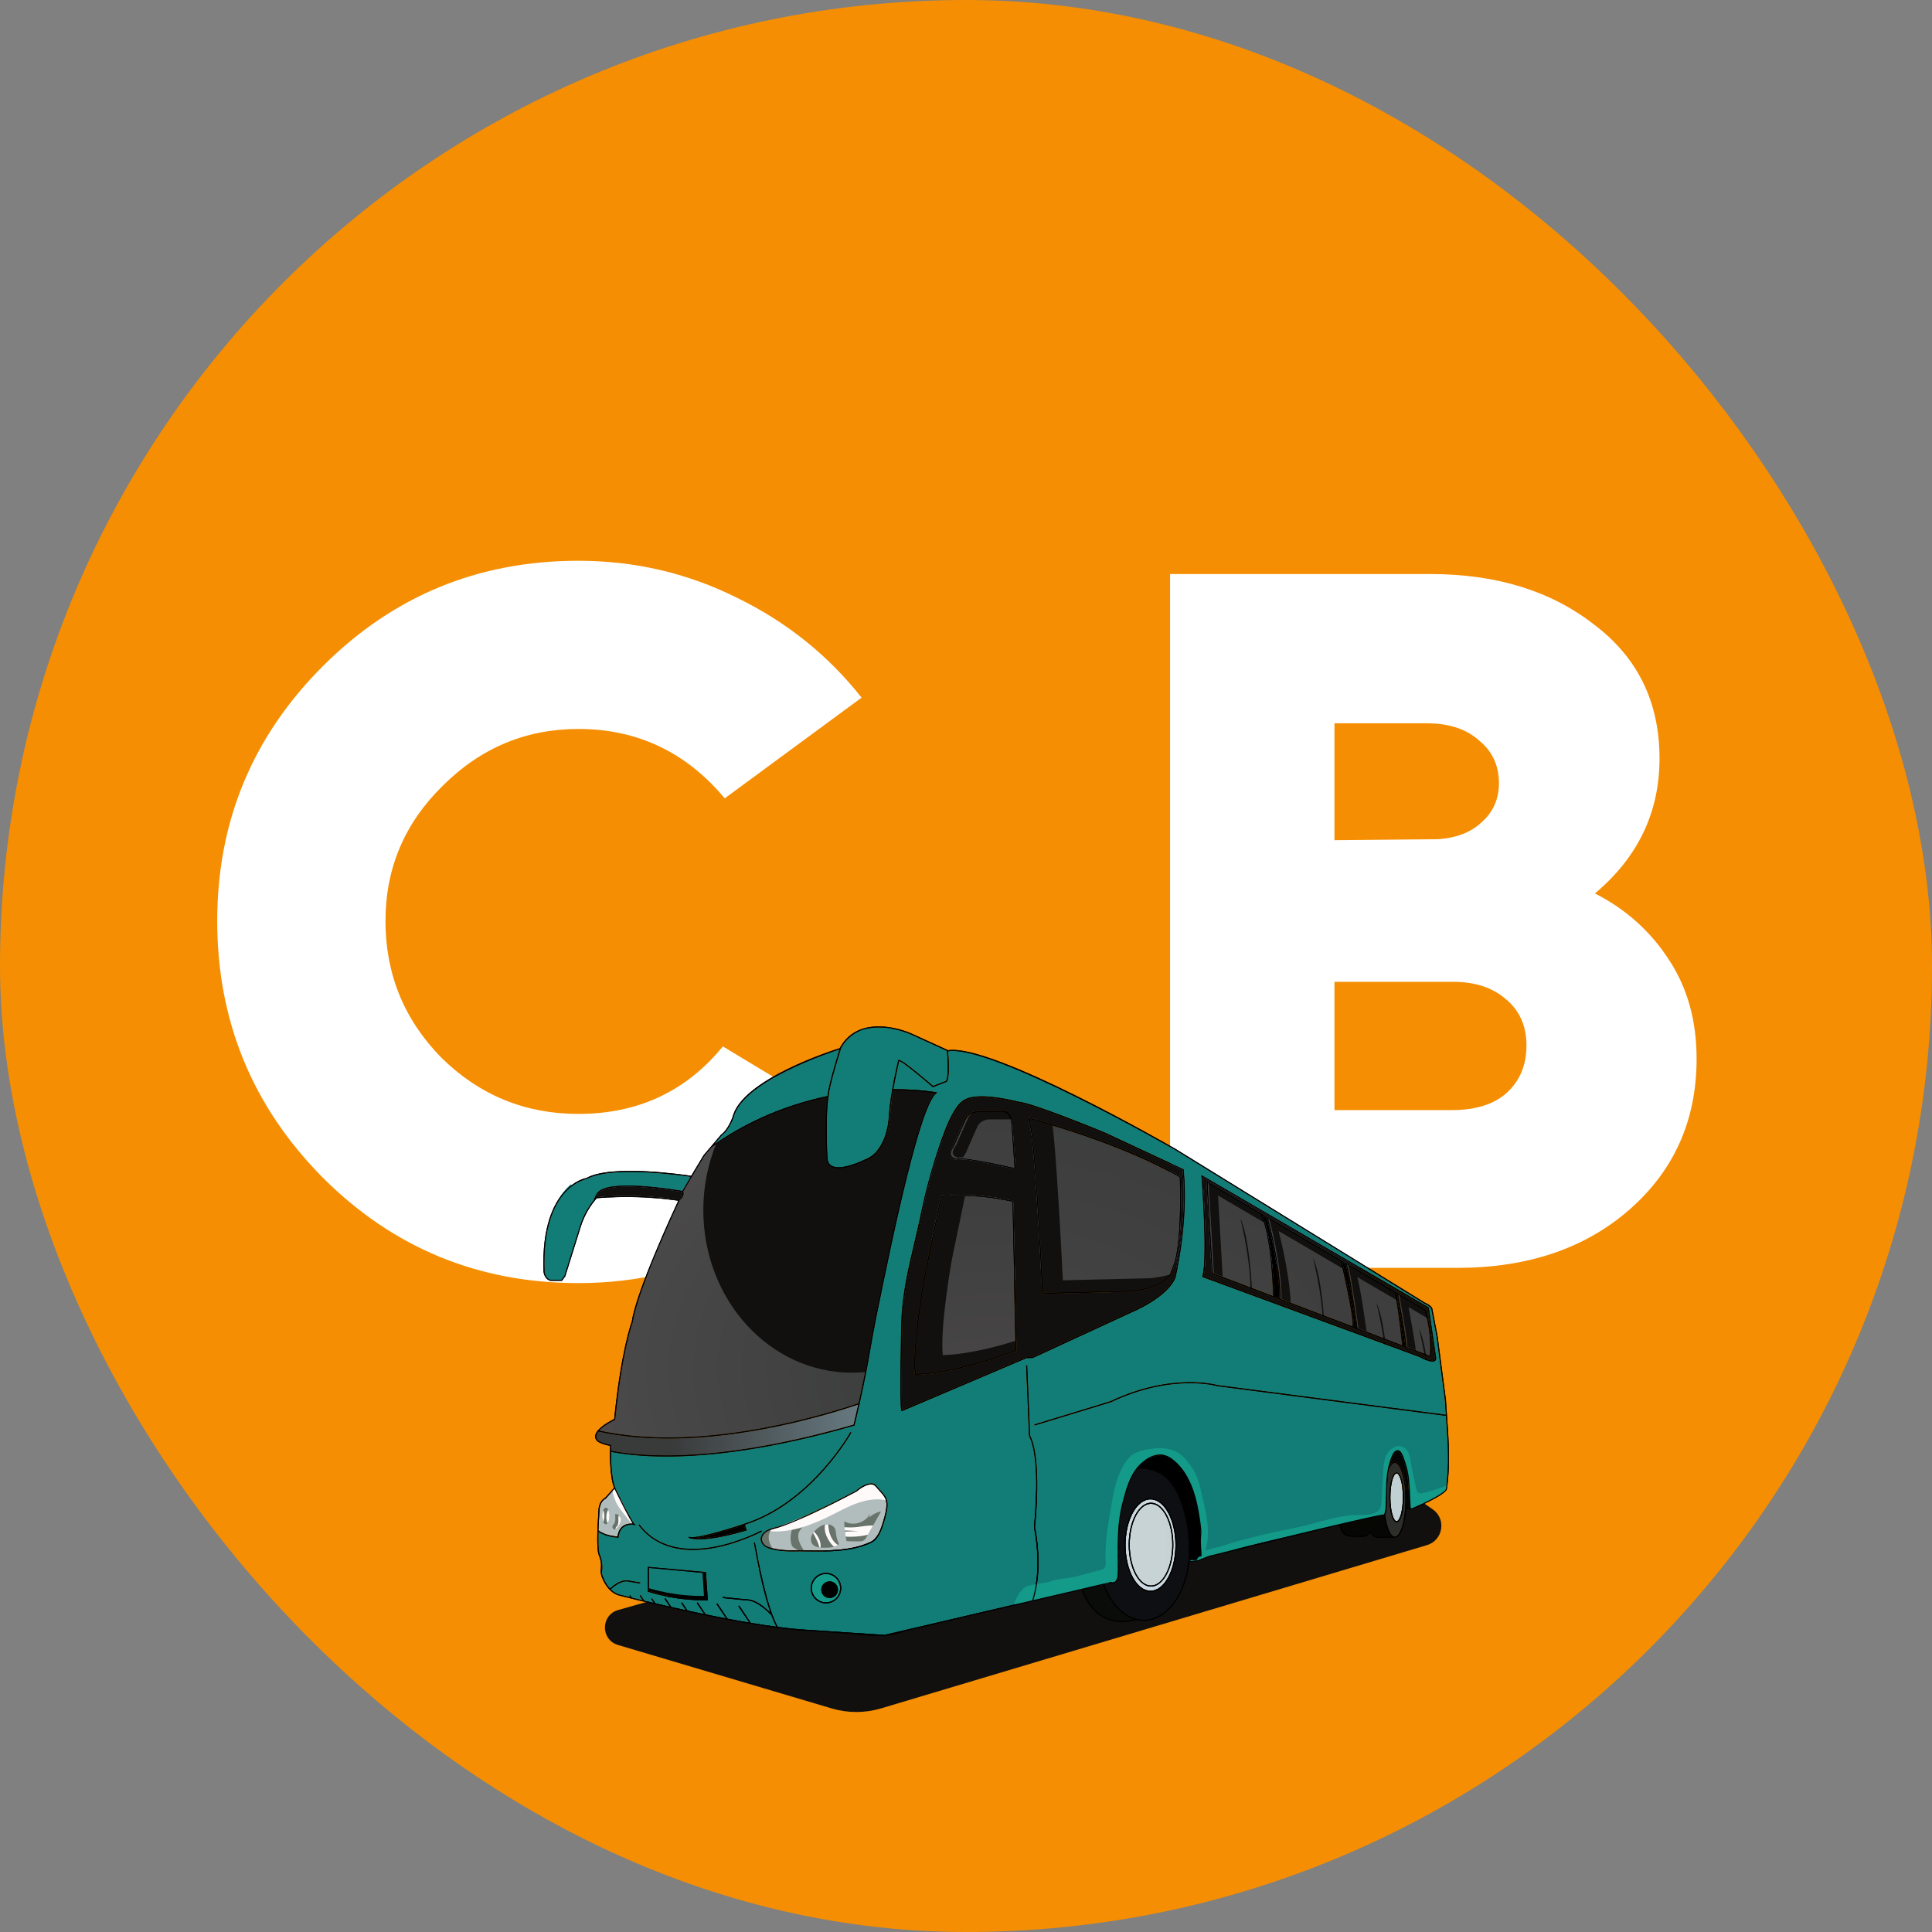 <svg width="32" height="32" viewBox="0 0 32 32" fill="none" xmlns="http://www.w3.org/2000/svg">
<rect x="0" y="0" width="32" height="32" fill="#808080" stroke="none"/>
<rect width="32" height="32" rx="16" fill="#F58E02"/>
<path d="M5.346 11.035C6.51 9.87 7.922 9.288 9.58 9.288C10.514 9.288 11.39 9.493 12.209 9.902C13.028 10.301 13.715 10.852 14.271 11.555L12.004 13.223C11.364 12.457 10.556 12.074 9.58 12.074C8.709 12.074 7.959 12.389 7.329 13.019C6.699 13.638 6.385 14.383 6.385 15.254C6.385 16.136 6.694 16.891 7.313 17.521C7.943 18.14 8.699 18.45 9.58 18.45C10.567 18.45 11.364 18.077 11.973 17.332L14.397 18.796C13.841 19.562 13.143 20.166 12.303 20.607C11.464 21.037 10.556 21.252 9.58 21.252C7.922 21.252 6.51 20.669 5.346 19.505C4.181 18.329 3.598 16.912 3.598 15.254C3.598 13.607 4.181 12.2 5.346 11.035ZM15.655 18.843C15.918 18.581 16.243 18.45 16.631 18.45C17.009 18.45 17.329 18.586 17.592 18.859C17.864 19.122 18.001 19.447 18.001 19.835C18.001 20.213 17.864 20.538 17.592 20.811C17.329 21.084 17.009 21.22 16.631 21.22C16.243 21.22 15.912 21.084 15.64 20.811C15.377 20.538 15.246 20.213 15.246 19.835C15.246 19.447 15.383 19.116 15.655 18.843ZM19.38 9.508H23.693C24.785 9.508 25.687 9.787 26.401 10.343C27.125 10.888 27.487 11.628 27.487 12.562C27.487 13.454 27.13 14.2 26.417 14.798C26.931 15.06 27.34 15.427 27.645 15.9C27.949 16.361 28.101 16.907 28.101 17.537C28.101 18.555 27.729 19.389 26.983 20.04C26.249 20.68 25.299 21 24.134 21H19.38V9.508ZM22.103 18.387H24.04C24.439 18.387 24.743 18.292 24.953 18.104C25.173 17.904 25.283 17.642 25.283 17.316C25.283 16.991 25.168 16.734 24.937 16.545C24.717 16.356 24.428 16.262 24.071 16.262H22.103V18.387ZM22.103 13.916L23.819 13.9C24.124 13.879 24.365 13.785 24.543 13.617C24.732 13.449 24.827 13.234 24.827 12.972C24.827 12.678 24.717 12.442 24.496 12.263C24.286 12.074 23.998 11.98 23.63 11.98H22.103V13.916Z" fill="white"/>
<path d="M14.594 28.296L23.635 25.592C23.903 25.512 23.96 25.158 23.73 24.999L21.89 23.724C21.645 23.554 21.336 23.503 21.049 23.585L10.239 26.667C9.948 26.75 9.946 27.16 10.236 27.246L13.772 28.296C14.04 28.376 14.326 28.376 14.594 28.296Z" fill="#11100F"/>
<path d="M11.51 25.474C11.726 25.452 12.162 25.312 12.322 25.259L12.346 25.336C11.878 25.473 11.629 25.484 11.51 25.474Z" fill="black"/>
<path d="M22.404 21.97L21.209 21.515C21.211 20.986 21.038 20.308 21.005 20.183L22.209 20.887C22.223 20.95 22.421 21.792 22.404 21.97Z" fill="url(#paint0_radial_346_186)"/>
<path d="M20.087 21.087L20.003 19.595L20.88 20.109C21.053 20.467 21.084 21.351 21.087 21.468L20.087 21.087Z" fill="url(#paint1_radial_346_186)"/>
<path d="M10.481 25.237C10.446 25.234 10.377 25.234 10.319 25.276C10.269 25.312 10.238 25.371 10.228 25.45C10.188 25.447 10.012 25.43 9.912 25.347C9.913 25.318 9.914 25.3 9.914 25.299L9.931 24.99C9.947 24.86 10.026 24.826 10.029 24.825L10.032 24.823L10.178 24.661C10.29 24.89 10.425 25.16 10.481 25.237Z" fill="#B1BCBD"/>
<path d="M23.291 22.308C23.301 22.208 23.18 21.564 23.157 21.443L23.598 21.701C23.61 21.735 23.713 22.06 23.683 22.457L23.291 22.308Z" fill="url(#paint2_radial_346_186)"/>
<path d="M19.935 21.14L23.523 22.462C23.573 22.49 23.713 22.557 23.757 22.528C23.767 22.521 23.771 22.508 23.769 22.488L23.649 21.666L19.917 19.492C19.928 19.644 20.012 20.808 19.935 21.14ZM19.984 19.564L22.203 20.864L22.209 20.868L23.102 21.391C23.103 21.391 23.104 21.392 23.106 21.393L23.61 21.688L23.612 21.69L23.613 21.693C23.615 21.696 23.734 22.043 23.7 22.47L23.699 22.482L20.076 21.102L20.071 21.099L19.984 19.564L19.984 19.564Z" fill="#11100F"/>
<path d="M22.421 21.976C22.44 21.811 22.261 21.037 22.229 20.899L22.243 20.907L22.285 20.932C22.315 20.961 22.409 21.577 22.466 21.994L22.421 21.976Z" fill="black"/>
<path d="M10.115 26.324L10.115 26.324C10.115 26.324 10.115 26.324 10.115 26.324C10.115 26.324 10.115 26.324 10.115 26.324Z" fill="#127D77"/>
<path d="M22.485 22C22.453 21.77 22.358 21.094 22.308 20.945L23.096 21.407C23.125 21.44 23.19 21.954 23.226 22.283L22.485 22Z" fill="url(#paint3_radial_346_186)"/>
<path d="M21.022 20.183C21.029 20.209 21.043 20.262 21.06 20.333C21.122 20.592 21.228 21.1 21.227 21.515L21.378 21.572C21.353 21.073 21.207 20.502 21.177 20.389L22.257 21.021C22.241 20.95 22.229 20.9 22.226 20.887L21.022 20.183Z" fill="#11100F"/>
<path d="M20.02 19.595L20.105 21.087L20.251 21.143L20.175 19.802L20.953 20.258C20.936 20.202 20.918 20.152 20.897 20.109L20.02 19.595L20.02 19.595Z" fill="#11100F"/>
<path d="M23.199 21.573C23.241 21.804 23.316 22.228 23.308 22.308L23.38 22.335L23.451 22.362C23.42 22.134 23.347 21.742 23.33 21.649L23.652 21.839C23.635 21.762 23.62 21.713 23.615 21.701L23.175 21.443C23.179 21.468 23.188 21.514 23.199 21.573L23.199 21.573Z" fill="#11100F"/>
<path d="M22.325 20.945C22.334 20.974 22.346 21.021 22.358 21.08C22.409 21.334 22.476 21.814 22.502 22L22.567 22.025L22.635 22.051C22.593 21.757 22.521 21.274 22.48 21.152L23.146 21.542C23.133 21.467 23.122 21.417 23.113 21.407L23.051 21.371L22.325 20.945Z" fill="#11100F"/>
<path d="M20.544 20.178C20.606 20.438 20.712 20.945 20.711 21.36L20.737 21.37C20.722 21.079 20.677 20.472 20.544 20.178Z" fill="#11100F"/>
<path d="M21.748 20.832C21.81 21.091 21.916 21.599 21.915 22.014L21.941 22.024C21.926 21.733 21.881 21.125 21.748 20.832Z" fill="#11100F"/>
<path d="M22.797 21.571C22.859 21.831 22.965 22.338 22.964 22.753L22.99 22.763C22.976 22.472 22.93 21.865 22.797 21.571Z" fill="#11100F"/>
<path d="M23.502 22.001C23.564 22.261 23.671 22.768 23.669 23.183L23.696 23.193C23.681 22.902 23.635 22.295 23.502 22.001Z" fill="#11100F"/>
<path d="M23.274 22.302L23.244 22.29C23.24 22.255 23.218 22.052 23.191 21.851C23.155 21.574 23.133 21.465 23.119 21.421L23.138 21.432C23.18 21.652 23.28 22.207 23.274 22.302Z" fill="black"/>
<path d="M21.181 21.504L21.105 21.475C21.102 21.394 21.075 20.507 20.906 20.124L20.92 20.133L20.984 20.17C20.999 20.226 21.193 20.95 21.192 21.508L21.181 21.504Z" fill="black"/>
<path d="M23.132 25.196C23.189 25.196 23.235 25.018 23.235 24.8C23.235 24.582 23.189 24.404 23.132 24.404C23.075 24.404 23.029 24.582 23.029 24.8C23.029 25.018 23.075 25.196 23.132 25.196Z" fill="#C1D0D3"/>
<path d="M23.102 24.215C23.072 24.215 23.044 24.236 23.018 24.276C23.022 24.259 23.027 24.242 23.032 24.226C23.034 24.219 23.036 24.212 23.038 24.205C23.055 24.151 23.078 24.076 23.122 24.046C23.135 24.036 23.148 24.034 23.16 24.038C23.176 24.043 23.201 24.063 23.227 24.132C23.247 24.185 23.265 24.24 23.281 24.296C23.325 24.45 23.332 24.622 23.338 24.788C23.34 24.846 23.343 24.906 23.347 24.963H23.292C23.294 24.924 23.296 24.884 23.296 24.843C23.296 24.491 23.21 24.215 23.102 24.215L23.102 24.215Z" fill="#040606"/>
<path d="M18.282 26.238L18.272 26.242C18.379 26.54 18.572 26.755 18.79 26.823C18.74 26.837 18.628 26.863 18.515 26.847C18.234 26.807 18.059 26.651 17.932 26.329C18.015 26.31 18.098 26.29 18.181 26.271C18.202 26.266 18.241 26.251 18.282 26.238L18.282 26.238Z" fill="#0A0C0A"/>
<path d="M15.454 17.988C15.431 17.968 15.31 17.863 15.187 17.763C14.906 17.534 14.888 17.552 14.879 17.561L14.877 17.563L14.877 17.565C14.876 17.568 14.821 17.794 14.777 18.048C14.746 18.228 14.727 18.379 14.722 18.496C14.721 18.502 14.7 19.076 14.315 19.21C14.31 19.213 13.927 19.402 13.771 19.306C13.728 19.28 13.707 19.233 13.707 19.167C13.706 19.161 13.672 18.58 13.72 18.169H13.724C13.724 18.009 13.928 17.37 13.93 17.364L13.927 17.363C14.267 16.756 15.088 17.133 15.096 17.137L15.685 17.406C15.707 17.668 15.701 17.844 15.67 17.904L15.454 17.988Z" fill="#127D77"/>
<path d="M11.831 18.953L11.958 18.803C12.079 18.716 12.147 18.516 12.15 18.508C12.296 17.907 13.776 17.422 13.906 17.381C13.871 17.494 13.717 17.989 13.707 18.154C13.023 18.296 12.393 18.565 11.831 18.953Z" fill="#127D77"/>
<path d="M22.941 25.087C22.969 25.307 23.034 25.454 23.102 25.454C23.198 25.454 23.279 25.174 23.279 24.843C23.279 24.512 23.198 24.232 23.102 24.232C23.068 24.232 23.035 24.268 23.005 24.336L23.004 24.335C22.977 24.467 22.975 24.598 22.972 24.736C22.971 24.779 22.971 24.824 22.969 24.869C22.969 25.012 22.953 25.066 22.941 25.087ZM23.012 24.8C23.012 24.597 23.057 24.387 23.132 24.387C23.208 24.387 23.253 24.597 23.253 24.8C23.253 25.003 23.208 25.213 23.132 25.213C23.057 25.213 23.012 25.003 23.012 24.8Z" fill="#2D2D2A"/>
<path d="M18.819 26.813L18.821 26.813L18.822 26.814C18.861 26.824 18.903 26.83 18.944 26.83C19.357 26.83 19.692 26.317 19.692 25.686C19.692 25.374 19.645 25.093 19.55 24.852C19.482 24.677 19.399 24.55 19.297 24.463C19.187 24.368 19.017 24.316 18.844 24.322C18.715 24.482 18.661 24.688 18.609 24.888L18.603 24.911C18.524 25.217 18.527 25.542 18.53 25.856C18.531 25.917 18.531 25.978 18.531 26.038C18.531 26.128 18.512 26.186 18.474 26.211C18.444 26.232 18.411 26.223 18.402 26.22C18.379 26.211 18.333 26.222 18.288 26.236C18.398 26.541 18.596 26.756 18.819 26.814L18.819 26.813ZM18.626 25.591C18.626 25.164 18.819 24.817 19.056 24.817C19.293 24.817 19.486 25.164 19.486 25.591C19.486 26.018 19.293 26.365 19.056 26.365C18.819 26.365 18.626 26.018 18.626 25.591Z" fill="#0E0F13"/>
<path d="M18.643 25.591C18.643 26.008 18.828 26.348 19.056 26.348C19.283 26.348 19.469 26.008 19.469 25.591C19.469 25.174 19.283 24.834 19.056 24.834C18.828 24.834 18.643 25.174 18.643 25.591ZM18.695 25.585C18.695 25.202 18.861 24.89 19.064 24.89C19.268 24.89 19.434 25.202 19.434 25.585C19.434 25.968 19.268 26.279 19.064 26.279C18.861 26.279 18.695 25.968 18.695 25.585Z" fill="#CBD8E0"/>
<path d="M19.308 24.45C19.198 24.355 19.031 24.302 18.859 24.304C18.86 24.303 18.862 24.301 18.863 24.299C18.997 24.147 19.207 24.033 19.395 24.171C19.573 24.301 19.703 24.511 19.782 24.794C19.812 24.899 19.835 25.016 19.857 25.163C19.866 25.221 19.874 25.279 19.88 25.337C19.883 25.373 19.88 25.41 19.877 25.446C19.874 25.477 19.871 25.509 19.873 25.54L19.884 25.761L19.842 25.773L19.808 25.823H19.704C19.707 25.778 19.71 25.733 19.71 25.686C19.71 25.372 19.662 25.089 19.567 24.846C19.497 24.669 19.413 24.539 19.309 24.45L19.308 24.45Z" fill="black"/>
<path d="M23.051 25.45C23.007 25.453 22.962 25.454 22.918 25.455C22.904 25.455 22.89 25.456 22.876 25.456C22.827 25.457 22.774 25.455 22.749 25.419C22.748 25.417 22.719 25.375 22.692 25.375H22.692C22.685 25.375 22.676 25.378 22.669 25.389C22.65 25.42 22.621 25.436 22.58 25.437L22.575 25.438C22.527 25.439 22.477 25.441 22.428 25.439C22.382 25.436 22.325 25.433 22.282 25.406C22.241 25.381 22.216 25.331 22.205 25.256C22.585 25.166 22.876 25.102 22.925 25.101C22.949 25.278 22.995 25.402 23.051 25.45Z" fill="#060703"/>
<path d="M19.064 26.262C19.259 26.262 19.417 25.959 19.417 25.585C19.417 25.211 19.259 24.908 19.064 24.908C18.87 24.908 18.712 25.211 18.712 25.585C18.712 25.959 18.87 26.262 19.064 26.262Z" fill="url(#paint4_linear_346_186)"/>
<path d="M12.829 25.32C12.846 25.316 12.864 25.311 12.881 25.306C12.937 25.289 12.991 25.269 13.032 25.253C13.162 25.203 13.29 25.146 13.386 25.102C13.648 24.982 13.92 24.848 14.194 24.702L14.196 24.701C14.259 24.645 14.352 24.587 14.431 24.587C14.435 24.587 14.44 24.587 14.445 24.588C14.48 24.591 14.502 24.619 14.525 24.648C14.532 24.656 14.539 24.664 14.546 24.672C14.555 24.682 14.563 24.692 14.572 24.701C14.608 24.741 14.64 24.775 14.66 24.817C14.676 24.85 14.683 24.885 14.682 24.925C14.681 25.015 14.656 25.103 14.631 25.188L14.628 25.198C14.59 25.33 14.532 25.488 14.417 25.54C14.095 25.687 13.731 25.683 13.379 25.679C13.33 25.678 13.282 25.677 13.234 25.677C12.781 25.694 12.673 25.595 12.672 25.594C12.639 25.564 12.62 25.53 12.619 25.496C12.617 25.465 12.63 25.434 12.657 25.405C12.704 25.353 12.765 25.337 12.829 25.32L12.829 25.32Z" fill="#B1BCBD"/>
<path d="M14.217 23.262C14.174 23.451 14.144 23.573 14.138 23.598C11.948 24.228 10.682 24.139 10.119 24.029C10.119 23.976 10.12 23.942 10.12 23.94L10.121 23.933L10.113 23.931C9.996 23.915 9.911 23.864 9.91 23.864C9.883 23.839 9.871 23.811 9.876 23.78C9.879 23.757 9.892 23.733 9.91 23.71L9.915 23.711C10.289 23.793 10.68 23.826 11.069 23.826C12.36 23.826 13.633 23.458 14.217 23.262Z" fill="url(#paint5_radial_346_186)"/>
<path d="M9.93 25.742C9.933 25.748 10 25.883 9.966 26.055C9.97 26.073 10.008 26.21 10.103 26.312C10.151 26.267 10.198 26.233 10.245 26.209C10.291 26.186 10.335 26.174 10.379 26.173L10.604 26.211L10.601 26.227L10.378 26.19C10.298 26.192 10.209 26.238 10.116 26.322L10.12 26.329C10.122 26.332 10.125 26.334 10.128 26.337H10.128V26.337C10.163 26.368 10.204 26.394 10.252 26.409C10.255 26.41 10.324 26.427 10.44 26.456L10.423 26.43L10.437 26.421L10.465 26.462C10.517 26.475 10.578 26.49 10.646 26.506L10.595 26.43L10.609 26.421L10.671 26.512C10.72 26.524 10.773 26.537 10.83 26.55L10.784 26.482L10.799 26.472L10.854 26.556C10.929 26.573 11.01 26.592 11.094 26.611L11.008 26.482L11.022 26.472L11.118 26.617C11.197 26.634 11.279 26.652 11.363 26.671L11.283 26.55L11.297 26.541L11.387 26.676C11.477 26.695 11.569 26.715 11.664 26.735L11.541 26.55L11.555 26.541L11.688 26.739C11.799 26.762 11.913 26.785 12.027 26.806L11.867 26.568L11.882 26.558L12.051 26.811C12.171 26.834 12.292 26.855 12.411 26.875L12.229 26.602L12.243 26.592L12.434 26.879C12.58 26.904 12.723 26.925 12.861 26.943C12.832 26.889 12.803 26.825 12.777 26.753C12.619 26.59 12.48 26.507 12.365 26.507C12.362 26.507 12.359 26.507 12.355 26.507L11.97 26.468L11.971 26.451L12.356 26.49C12.471 26.485 12.607 26.561 12.763 26.714C12.634 26.348 12.536 25.823 12.489 25.569L12.485 25.549L12.502 25.546L12.506 25.566C12.565 25.883 12.702 26.625 12.882 26.946C13.047 26.968 13.204 26.984 13.346 26.993L14.652 27.079L17.096 26.507C17.117 26.442 17.14 26.353 17.157 26.24C17.191 26.016 17.202 25.698 17.125 25.29L17.125 25.289L17.125 25.287C17.127 25.276 17.247 24.177 17.044 23.785L17.043 23.783L16.995 22.616L17.013 22.615L17.06 23.779C17.261 24.171 17.147 25.244 17.142 25.288C17.219 25.695 17.209 26.012 17.175 26.237C17.158 26.348 17.136 26.437 17.115 26.502L18.4 26.202L18.403 26.201L18.405 26.202C18.407 26.203 18.437 26.215 18.465 26.197C18.497 26.175 18.514 26.12 18.514 26.038C18.514 25.977 18.513 25.916 18.512 25.855C18.509 25.54 18.506 25.215 18.586 24.907L18.592 24.883C18.645 24.682 18.704 24.453 18.85 24.287C18.989 24.129 19.208 24.012 19.405 24.156C19.586 24.289 19.718 24.502 19.799 24.789C19.828 24.894 19.852 25.012 19.874 25.162C19.882 25.218 19.891 25.277 19.896 25.334C19.9 25.372 19.896 25.41 19.893 25.447C19.891 25.479 19.888 25.509 19.89 25.539L19.901 25.773L19.852 25.787L19.817 25.84H19.718V25.856L19.844 25.84L20.016 25.771C20.043 25.765 20.218 25.721 20.469 25.659C20.685 25.605 20.958 25.538 21.244 25.468C21.99 25.286 22.818 25.088 22.922 25.083H22.922C22.927 25.077 22.951 25.038 22.951 24.868C22.953 24.823 22.953 24.778 22.954 24.735C22.958 24.558 22.961 24.391 23.015 24.22C23.017 24.214 23.019 24.207 23.021 24.2C23.039 24.143 23.063 24.065 23.111 24.031C23.129 24.019 23.147 24.015 23.164 24.021C23.194 24.03 23.22 24.065 23.243 24.126C23.263 24.179 23.281 24.235 23.297 24.291C23.342 24.447 23.349 24.62 23.355 24.788C23.357 24.851 23.36 24.912 23.364 24.971L23.365 24.98H23.388C23.537 24.918 23.922 24.741 23.949 24.661C23.952 24.642 23.954 24.623 23.957 24.604C24.005 24.227 23.977 23.84 23.951 23.466C23.95 23.461 23.95 23.456 23.949 23.45L20.162 22.959C20.155 22.957 19.414 22.742 18.395 23.226L17.136 23.61L17.131 23.593L18.389 23.209C19.412 22.723 20.16 22.94 20.166 22.942L23.948 23.433C23.946 23.4 23.943 23.366 23.941 23.333C23.938 23.283 23.934 23.233 23.931 23.184L23.93 23.17L23.794 22.135L23.708 21.687C23.708 21.686 23.704 21.639 23.591 21.591L19.464 19.045C19.433 19.027 16.413 17.293 15.703 17.412L15.703 17.412C15.718 17.602 15.726 17.839 15.683 17.914L15.681 17.917L15.45 18.007L15.446 18.004C15.204 17.793 14.93 17.573 14.892 17.573H14.892C14.884 17.604 14.836 17.809 14.795 18.04C15.226 18.039 15.502 18.091 15.505 18.092L15.525 18.096L15.508 18.107C15.248 18.295 14.814 20.322 14.51 21.831C14.473 22.013 14.443 22.186 14.414 22.353C14.389 22.499 14.365 22.636 14.339 22.763C14.302 22.95 14.267 23.113 14.237 23.246L14.24 23.254L14.235 23.255L14.235 23.256C14.186 23.474 14.154 23.604 14.153 23.606L14.152 23.611L14.147 23.613C12.758 24.012 11.74 24.124 11.036 24.124C10.628 24.124 10.326 24.087 10.118 24.046C10.119 24.204 10.128 24.497 10.188 24.642L10.19 24.646L10.19 24.647C10.363 25.003 10.476 25.214 10.506 25.241L10.53 25.263L10.499 25.256C10.498 25.256 10.402 25.237 10.328 25.29C10.281 25.324 10.252 25.381 10.243 25.46L10.242 25.468L10.235 25.467C10.226 25.467 10.03 25.457 9.911 25.368C9.908 25.477 9.906 25.681 9.93 25.742L9.93 25.742ZM19.897 19.461L23.661 21.654L23.665 21.656L23.786 22.486C23.789 22.512 23.783 22.531 23.766 22.542C23.756 22.549 23.742 22.552 23.726 22.552C23.699 22.552 23.666 22.543 23.634 22.532C23.625 22.529 23.616 22.525 23.607 22.522C23.562 22.503 23.524 22.482 23.516 22.477L22.95 22.269L22.927 22.261L19.922 21.153L19.914 21.151L19.916 21.143C20.001 20.804 19.9 19.491 19.899 19.477L19.897 19.461ZM14.101 23.729C14.095 23.74 13.472 24.849 12.415 25.227C12.397 25.234 12.378 25.241 12.359 25.247L12.338 25.254L12.367 25.348L12.359 25.35C11.965 25.467 11.724 25.495 11.583 25.495C11.469 25.495 11.42 25.476 11.409 25.471H11.407L11.405 25.468L11.411 25.462V25.454L11.414 25.454L11.415 25.455C11.539 25.498 12.195 25.284 12.325 25.24L12.354 25.231C12.373 25.224 12.391 25.218 12.41 25.211C13.461 24.835 14.08 23.732 14.086 23.721L14.101 23.729L14.101 23.729ZM14.928 21.904C14.94 21.449 15.044 21.01 15.145 20.584C15.176 20.453 15.208 20.316 15.238 20.18C15.391 19.38 15.631 18.774 15.633 18.769C15.814 18.275 15.964 18.218 15.982 18.213C16.207 18.076 16.838 18.24 16.863 18.247C17.103 18.264 18.262 18.743 18.311 18.764L19.601 19.366L19.605 19.368L19.606 19.373C19.691 20.258 19.471 21.155 19.468 21.166C19.33 21.492 18.765 21.728 18.741 21.738L17.103 22.494L17.002 22.495L14.94 23.372L14.931 23.376L14.928 23.366C14.893 23.246 14.926 21.958 14.928 21.904L14.928 21.904ZM13.429 26.305C13.429 26.166 13.542 26.053 13.681 26.053C13.82 26.053 13.933 26.166 13.933 26.305C13.933 26.444 13.82 26.557 13.681 26.557C13.542 26.557 13.429 26.444 13.429 26.305ZM12.601 25.497C12.6 25.462 12.614 25.425 12.644 25.393C12.695 25.337 12.758 25.321 12.825 25.304C12.842 25.299 12.859 25.295 12.876 25.29C12.932 25.273 12.985 25.253 13.026 25.238C13.156 25.188 13.283 25.131 13.379 25.087C13.64 24.967 13.912 24.833 14.185 24.687C14.255 24.625 14.36 24.563 14.446 24.571C14.489 24.575 14.514 24.606 14.539 24.637C14.545 24.645 14.552 24.653 14.559 24.661C14.567 24.671 14.576 24.68 14.584 24.689C14.622 24.73 14.654 24.766 14.675 24.81C14.692 24.845 14.7 24.883 14.699 24.926C14.698 25.017 14.672 25.106 14.647 25.193L14.645 25.203C14.603 25.347 14.545 25.501 14.424 25.556C14.152 25.68 13.853 25.697 13.555 25.697C13.496 25.697 13.437 25.696 13.378 25.696C13.33 25.695 13.281 25.695 13.234 25.694C12.771 25.711 12.664 25.61 12.66 25.606C12.624 25.573 12.603 25.535 12.601 25.497V25.497ZM10.731 25.952L11.694 26.039L11.723 26.507L11.714 26.507C11.702 26.507 11.69 26.507 11.678 26.507C11.478 26.507 11.277 26.488 11.082 26.451C10.966 26.429 10.85 26.4 10.737 26.365L10.731 26.363V25.952ZM10.578 25.261L10.592 25.251C10.919 25.688 11.45 25.692 11.838 25.619C12.259 25.539 12.607 25.354 12.61 25.352L12.618 25.367C12.615 25.369 12.265 25.556 11.841 25.636C11.713 25.66 11.592 25.672 11.478 25.672C11.089 25.672 10.782 25.533 10.578 25.261Z" fill="#127D77"/>
<path d="M13.446 26.305C13.446 26.434 13.552 26.54 13.681 26.54C13.81 26.54 13.915 26.434 13.915 26.305C13.915 26.176 13.81 26.07 13.681 26.07C13.552 26.07 13.446 26.176 13.446 26.305ZM13.603 26.331C13.603 26.255 13.665 26.193 13.741 26.193C13.817 26.193 13.879 26.255 13.879 26.331C13.879 26.407 13.817 26.468 13.741 26.468C13.665 26.468 13.603 26.407 13.603 26.331Z" fill="#139A89"/>
<path d="M11.256 19.882C11.315 19.835 11.335 19.785 11.317 19.735L11.461 19.49L11.667 19.146L11.788 19.003C12.359 18.598 13.003 18.319 13.702 18.173C13.655 18.585 13.689 19.162 13.69 19.168C13.69 19.24 13.714 19.291 13.762 19.321C13.797 19.342 13.841 19.351 13.889 19.351C14.069 19.351 14.309 19.233 14.321 19.226C14.717 19.089 14.739 18.503 14.739 18.497C14.744 18.382 14.762 18.234 14.793 18.058C15.161 18.057 15.416 18.095 15.484 18.106C15.218 18.358 14.793 20.344 14.494 21.828C14.457 22.01 14.427 22.183 14.398 22.35C14.373 22.496 14.349 22.634 14.323 22.76C14.286 22.947 14.251 23.11 14.221 23.243C14.219 23.243 14.218 23.244 14.216 23.244C13.462 23.497 11.535 24.047 9.923 23.695C10.009 23.6 10.182 23.519 10.184 23.518L10.189 23.516L10.189 23.511C10.308 22.34 10.479 21.901 10.481 21.896L10.482 21.895C10.549 21.386 11.248 19.9 11.255 19.885L11.256 19.882L11.256 19.882Z" fill="url(#paint6_radial_346_186)"/>
<path d="M9.549 19.597C9.617 19.557 9.696 19.535 9.768 19.504C9.81 19.486 9.854 19.473 9.898 19.462C10.006 19.436 10.116 19.424 10.226 19.418C10.469 19.404 10.714 19.416 10.956 19.436C11.113 19.45 11.27 19.467 11.426 19.49C11.431 19.491 11.435 19.491 11.44 19.492L11.303 19.725C11.199 19.707 10.044 19.511 9.89 19.764C9.885 19.769 9.859 19.8 9.836 19.876C9.782 19.943 9.734 20.017 9.693 20.094C9.658 20.163 9.628 20.235 9.605 20.308L9.347 21.133L9.299 21.197H9.116C9.021 21.164 9.02 21.052 9.02 21.05C8.993 20.326 9.184 19.95 9.35 19.763C9.407 19.698 9.474 19.641 9.549 19.597Z" fill="#127D77"/>
<path d="M13.858 26.358C13.873 26.293 13.833 26.228 13.769 26.213C13.704 26.198 13.639 26.238 13.624 26.303C13.608 26.367 13.649 26.432 13.713 26.448C13.778 26.463 13.843 26.423 13.858 26.358Z" fill="black"/>
<path d="M9.904 19.773C10.05 19.531 11.217 19.728 11.301 19.742C11.317 19.785 11.297 19.828 11.242 19.871C11.227 19.869 11.213 19.867 11.199 19.866C11.186 19.864 11.173 19.862 11.16 19.86C11.144 19.858 11.129 19.856 11.114 19.854C11.101 19.853 11.088 19.851 11.075 19.85C11.06 19.848 11.044 19.846 11.028 19.844C11.016 19.843 11.003 19.842 10.991 19.84C10.975 19.839 10.959 19.837 10.943 19.836C10.931 19.835 10.918 19.833 10.906 19.832C10.89 19.831 10.874 19.83 10.858 19.828C10.846 19.828 10.834 19.826 10.822 19.826C10.807 19.824 10.792 19.823 10.777 19.822C10.764 19.822 10.75 19.821 10.737 19.82C10.727 19.819 10.717 19.819 10.707 19.818C10.661 19.816 10.614 19.814 10.568 19.812C10.549 19.811 10.53 19.811 10.511 19.811C10.301 19.806 10.089 19.812 9.879 19.829L9.876 19.829L9.873 19.832C9.871 19.834 9.869 19.837 9.867 19.839C9.886 19.793 9.903 19.775 9.903 19.775L9.904 19.773Z" fill="#11100F"/>
<path d="M11.085 26.434C10.972 26.413 10.859 26.384 10.748 26.35V25.97L11.678 26.055L11.705 26.49C11.496 26.492 11.289 26.473 11.085 26.434Z" fill="black"/>
<path d="M10.731 25.951V26.301C10.737 26.303 10.742 26.305 10.748 26.306C10.843 26.334 10.939 26.358 11.036 26.377C11.24 26.416 11.45 26.436 11.66 26.434L11.636 26.053L11.635 26.035L10.731 25.951Z" fill="#127D77"/>
<path d="M15.597 19.828C16.172 19.762 16.726 19.898 16.732 19.899L16.735 19.9L16.738 19.898C16.742 19.895 16.745 19.896 16.747 19.896C16.756 19.899 16.765 19.915 16.768 19.925L16.82 22.36C15.836 22.74 15.243 22.753 15.168 22.753H15.168C15.12 22.274 15.321 21.158 15.323 21.147L15.597 19.828Z" fill="url(#paint7_radial_346_186)"/>
<path d="M15.168 22.753H15.168C15.243 22.753 15.836 22.74 16.82 22.36L16.816 22.209C16.103 22.435 15.678 22.444 15.615 22.444H15.615C15.567 21.964 15.768 20.848 15.771 20.837L15.984 19.81C15.86 19.809 15.729 19.813 15.597 19.828L15.323 21.147C15.321 21.158 15.12 22.274 15.168 22.753L15.168 22.753Z" fill="#11100F"/>
<path d="M15.846 19.193C15.834 19.191 15.773 19.181 15.754 19.138C15.737 19.101 15.754 19.049 15.803 18.983L15.804 18.981L15.993 18.551C15.995 18.546 16.029 18.435 16.193 18.419H16.595L16.596 18.419C16.596 18.419 16.602 18.417 16.612 18.417C16.629 18.417 16.654 18.421 16.679 18.439C16.721 18.47 16.745 18.53 16.751 18.617L16.802 19.345C16.695 19.32 15.943 19.148 15.846 19.193Z" fill="url(#paint8_radial_346_186)"/>
<path d="M15.788 19.121C15.807 19.164 15.868 19.174 15.881 19.175C15.894 19.169 15.919 19.167 15.952 19.168C15.962 19.149 15.975 19.127 15.993 19.104L15.994 19.102L16.183 18.672C16.184 18.666 16.218 18.556 16.382 18.54H16.777C16.766 18.485 16.745 18.445 16.714 18.422C16.689 18.404 16.663 18.4 16.647 18.4C16.637 18.4 16.63 18.402 16.63 18.402L16.629 18.402H16.227C16.064 18.418 16.03 18.529 16.028 18.534L15.839 18.964L15.838 18.966C15.788 19.032 15.772 19.084 15.788 19.121L15.788 19.121Z" fill="#11100F"/>
<path d="M19.536 20.231C19.53 20.39 19.519 20.55 19.494 20.707C19.484 20.771 19.472 20.836 19.453 20.898C19.436 20.955 19.412 21.009 19.395 21.065C19.39 21.077 19.386 21.089 19.38 21.101C19.361 21.138 19.331 21.168 19.3 21.194C19.161 21.306 18.966 21.344 18.795 21.369C18.776 21.372 18.756 21.377 18.736 21.377L17.277 21.412C17.273 21.331 17.242 20.679 17.201 20.031C17.122 18.767 17.08 18.631 17.061 18.612V18.535C17.195 18.57 18.549 18.933 19.538 19.499C19.547 19.742 19.547 19.987 19.536 20.231Z" fill="url(#paint9_radial_346_186)"/>
<path d="M17.061 18.535V18.612C17.08 18.631 17.122 18.767 17.201 20.031C17.242 20.679 17.274 21.331 17.277 21.412C17.277 21.412 18.736 21.377 18.736 21.377C18.756 21.377 18.776 21.372 18.796 21.369C18.966 21.344 19.162 21.306 19.3 21.194C19.328 21.171 19.355 21.144 19.374 21.112C19.29 21.136 19.204 21.151 19.122 21.163C19.103 21.166 19.083 21.17 19.063 21.171C19.063 21.171 17.604 21.206 17.604 21.206C17.6 21.125 17.569 20.473 17.528 19.825C17.488 19.186 17.458 18.835 17.435 18.642C17.236 18.582 17.099 18.545 17.061 18.535Z" fill="#11100F"/>
<path d="M14.943 23.352L16.997 22.479L17.097 22.478L18.734 21.722C18.74 21.72 19.317 21.479 19.452 21.16C19.454 21.151 19.673 20.26 19.59 19.379L18.304 18.779C18.292 18.774 17.099 18.281 16.861 18.264C16.854 18.262 16.208 18.094 15.99 18.228L15.988 18.229C15.986 18.23 15.834 18.272 15.649 18.775C15.647 18.781 15.407 19.385 15.254 20.184C15.225 20.32 15.193 20.456 15.161 20.588C15.06 21.013 14.957 21.451 14.945 21.904C14.945 21.917 14.912 23.186 14.943 23.352ZM17.044 18.513L17.054 18.516C17.069 18.52 18.512 18.891 19.55 19.486L19.555 19.489L19.555 19.493C19.557 19.544 19.604 20.731 19.417 21.027C19.418 21.04 19.417 21.089 19.37 21.149C19.304 21.234 19.141 21.345 18.738 21.394L17.261 21.43L17.261 21.422C17.259 21.376 17.256 21.33 17.254 21.285C17.238 20.944 17.219 20.603 17.199 20.263C17.18 19.944 17.159 19.626 17.134 19.307C17.125 19.186 17.114 19.065 17.102 18.944C17.092 18.846 17.083 18.75 17.059 18.654C17.049 18.613 17.03 18.557 17.044 18.513ZM16.821 19.367C16.628 19.323 16.435 19.28 16.24 19.245C16.152 19.23 16.058 19.207 15.968 19.204C15.894 19.202 15.778 19.234 15.738 19.145C15.719 19.102 15.736 19.044 15.789 18.974L15.977 18.545C15.979 18.54 16.015 18.419 16.192 18.402H16.593C16.601 18.4 16.646 18.393 16.689 18.425C16.735 18.459 16.762 18.523 16.768 18.616C16.786 18.866 16.803 19.117 16.821 19.367ZM15.306 21.143L15.583 19.813L15.589 19.812C16.146 19.746 16.686 19.87 16.733 19.881C16.739 19.878 16.746 19.878 16.753 19.88C16.773 19.887 16.784 19.918 16.785 19.921L16.837 22.372L16.832 22.374C15.842 22.757 15.244 22.77 15.168 22.77H15.16L15.153 22.77L15.152 22.763C15.101 22.285 15.305 21.155 15.307 21.143H15.306Z" fill="#11100F"/>
<path d="M9.002 21.051C9.002 21.057 9.006 21.178 9.112 21.213L9.114 21.214H9.308L9.363 21.139L9.621 20.313C9.644 20.241 9.674 20.17 9.709 20.102C9.749 20.025 9.797 19.952 9.851 19.886C9.862 19.872 9.873 19.858 9.884 19.846C10.111 19.828 10.341 19.822 10.567 19.829C10.59 19.83 10.612 19.831 10.634 19.832C10.64 19.832 10.645 19.832 10.651 19.832C10.665 19.833 10.679 19.834 10.694 19.835C10.707 19.835 10.721 19.836 10.735 19.837C10.748 19.838 10.761 19.839 10.773 19.84C10.789 19.841 10.804 19.841 10.819 19.843C10.832 19.843 10.845 19.845 10.857 19.846C10.873 19.847 10.888 19.848 10.903 19.849C10.916 19.851 10.929 19.852 10.942 19.853C10.957 19.855 10.972 19.856 10.987 19.857C11.001 19.859 11.014 19.86 11.027 19.862C11.042 19.863 11.057 19.865 11.071 19.866C11.085 19.868 11.099 19.87 11.113 19.871C11.127 19.873 11.141 19.875 11.155 19.877C11.169 19.878 11.183 19.881 11.197 19.882C11.21 19.884 11.222 19.886 11.234 19.888C11.171 20.022 10.53 21.401 10.464 21.891C10.455 21.915 10.289 22.361 10.172 23.504C10.143 23.518 9.984 23.596 9.904 23.691L9.899 23.69L9.897 23.698C9.877 23.724 9.863 23.751 9.859 23.778C9.853 23.814 9.867 23.848 9.9 23.877C9.904 23.881 9.986 23.929 10.103 23.947C10.101 24.013 10.092 24.447 10.171 24.643L10.021 24.81C10.007 24.816 9.93 24.857 9.914 24.988L9.897 25.298C9.896 25.313 9.88 25.662 9.915 25.749C9.931 25.791 9.945 25.834 9.952 25.879C9.961 25.939 9.944 26 9.952 26.06C9.959 26.109 9.982 26.158 10.005 26.202C10.028 26.245 10.057 26.287 10.09 26.323L10.09 26.323L10.111 26.345L10.112 26.344C10.15 26.38 10.195 26.409 10.247 26.425C10.267 26.43 12.239 26.942 13.345 27.01C13.511 27.021 13.677 27.032 13.844 27.043C14.099 27.059 14.364 27.099 14.62 27.094C14.631 27.094 14.642 27.094 14.653 27.093C14.8 27.083 14.961 27.024 15.102 26.991C15.293 26.946 15.484 26.901 15.675 26.857C16.14 26.748 16.605 26.639 17.07 26.53C17.352 26.465 17.633 26.399 17.915 26.333C18.043 26.659 18.228 26.823 18.512 26.864C18.539 26.867 18.566 26.869 18.591 26.869C18.706 26.869 18.802 26.837 18.819 26.831C18.86 26.841 18.902 26.846 18.944 26.846C19.327 26.846 19.645 26.417 19.701 25.859V25.876L19.85 25.857L20.022 25.788C20.04 25.784 21.331 25.461 22.188 25.259C22.2 25.34 22.227 25.392 22.272 25.42C22.319 25.45 22.381 25.453 22.427 25.455C22.476 25.458 22.527 25.456 22.575 25.454L22.58 25.454C22.627 25.452 22.661 25.433 22.683 25.397C22.686 25.392 22.689 25.392 22.692 25.392H22.692C22.704 25.392 22.724 25.413 22.734 25.428C22.762 25.468 22.817 25.473 22.856 25.473C22.863 25.473 22.87 25.473 22.876 25.473C22.89 25.472 22.904 25.472 22.918 25.472C22.969 25.471 23.021 25.47 23.073 25.464V25.464C23.082 25.468 23.092 25.47 23.102 25.47C23.194 25.47 23.269 25.272 23.29 24.997L23.393 24.997C23.415 24.988 23.93 24.77 23.965 24.665C23.968 24.65 23.97 24.636 23.971 24.622C24.023 24.237 23.995 23.845 23.968 23.465C23.965 23.422 23.962 23.379 23.959 23.335C23.955 23.284 23.952 23.233 23.949 23.182L23.947 23.172L23.811 22.133L23.725 21.685C23.725 21.684 23.724 21.628 23.599 21.575L19.473 19.03C19.348 18.959 16.424 17.28 15.703 17.395L15.7 17.393L15.699 17.391H15.695L15.103 17.121C15.1 17.119 14.958 17.054 14.767 17.02C14.736 17.015 14.704 17.01 14.672 17.006C14.577 16.997 14.474 16.997 14.373 17.017C14.348 17.022 14.322 17.028 14.297 17.036C14.282 17.041 14.266 17.046 14.25 17.052C14.243 17.055 14.236 17.058 14.23 17.061C14.105 17.114 13.991 17.207 13.907 17.362C13.803 17.394 12.285 17.877 12.133 18.502C12.132 18.504 12.063 18.706 11.947 18.79L11.945 18.791L11.653 19.135L11.448 19.475C11.342 19.459 10.132 19.278 9.713 19.511C9.693 19.515 9.514 19.551 9.337 19.75C9.17 19.94 8.976 20.319 9.002 21.051ZM13.906 17.381C13.871 17.494 13.717 17.989 13.707 18.154C13.023 18.296 12.393 18.565 11.831 18.953L11.958 18.803C12.079 18.716 12.147 18.516 12.15 18.508C12.296 17.907 13.777 17.422 13.906 17.381ZM15.67 17.904L15.454 17.987C15.431 17.967 15.31 17.863 15.187 17.763C14.906 17.534 14.888 17.552 14.879 17.561L14.877 17.563L14.876 17.565C14.876 17.567 14.821 17.794 14.777 18.048C14.746 18.228 14.727 18.378 14.722 18.496C14.721 18.502 14.7 19.076 14.315 19.21C14.309 19.213 13.927 19.402 13.771 19.306C13.728 19.28 13.707 19.233 13.707 19.167C13.706 19.16 13.672 18.58 13.72 18.169H13.724C13.724 18.009 13.928 17.37 13.93 17.363L13.927 17.363C13.936 17.346 13.946 17.33 13.957 17.314C13.961 17.307 13.966 17.301 13.97 17.294C13.974 17.289 13.977 17.285 13.981 17.28C13.984 17.275 13.988 17.27 13.991 17.266C13.993 17.264 13.995 17.262 13.996 17.26C14 17.255 14.004 17.25 14.008 17.246C14.01 17.243 14.012 17.241 14.015 17.238C14.018 17.234 14.022 17.23 14.027 17.225C14.027 17.225 14.028 17.224 14.028 17.223C14.031 17.22 14.035 17.217 14.038 17.213C14.04 17.212 14.041 17.21 14.043 17.208C14.044 17.207 14.044 17.207 14.045 17.206C14.047 17.205 14.049 17.203 14.051 17.201C14.051 17.2 14.052 17.2 14.052 17.199C14.056 17.196 14.059 17.192 14.063 17.189C14.065 17.187 14.067 17.185 14.07 17.183C14.07 17.182 14.071 17.182 14.071 17.182C14.076 17.177 14.082 17.172 14.087 17.168C14.092 17.164 14.097 17.16 14.102 17.156C14.105 17.154 14.108 17.152 14.11 17.15C14.111 17.149 14.113 17.148 14.114 17.148C14.12 17.143 14.126 17.139 14.132 17.135C14.137 17.131 14.143 17.127 14.149 17.124C14.156 17.119 14.163 17.115 14.17 17.111C14.17 17.111 14.171 17.11 14.171 17.11C14.184 17.103 14.198 17.096 14.211 17.089C14.219 17.085 14.227 17.081 14.236 17.078C14.242 17.075 14.249 17.072 14.256 17.07C14.257 17.069 14.258 17.069 14.259 17.069C14.264 17.067 14.269 17.065 14.274 17.063C14.278 17.061 14.282 17.06 14.286 17.059C14.291 17.057 14.297 17.055 14.303 17.053C14.31 17.051 14.317 17.049 14.323 17.047C14.326 17.046 14.33 17.045 14.333 17.044C14.337 17.043 14.34 17.043 14.343 17.042C14.357 17.038 14.37 17.035 14.384 17.033C14.39 17.032 14.396 17.031 14.402 17.03C14.409 17.028 14.417 17.027 14.424 17.026C14.431 17.025 14.438 17.024 14.445 17.024C14.453 17.023 14.46 17.022 14.467 17.021C14.505 17.018 14.543 17.017 14.581 17.018C14.582 17.018 14.583 17.018 14.584 17.018C14.59 17.018 14.595 17.018 14.601 17.019H14.603C14.604 17.019 14.605 17.019 14.606 17.019C14.61 17.019 14.615 17.019 14.619 17.02C14.623 17.02 14.628 17.02 14.632 17.021C14.636 17.021 14.641 17.021 14.645 17.022C14.65 17.022 14.655 17.022 14.66 17.023C14.668 17.024 14.675 17.024 14.683 17.026C14.686 17.026 14.688 17.026 14.69 17.026C14.696 17.027 14.701 17.028 14.707 17.028H14.707C14.716 17.03 14.725 17.031 14.734 17.032C14.742 17.033 14.749 17.035 14.757 17.036C14.758 17.036 14.759 17.036 14.761 17.037C14.771 17.038 14.782 17.041 14.793 17.043C14.796 17.043 14.8 17.044 14.804 17.045C14.808 17.046 14.812 17.047 14.815 17.047C14.819 17.048 14.823 17.049 14.827 17.05C14.833 17.051 14.839 17.053 14.846 17.054C14.847 17.054 14.849 17.055 14.851 17.055C14.857 17.057 14.864 17.058 14.87 17.06C14.877 17.062 14.884 17.064 14.89 17.065C14.901 17.068 14.911 17.071 14.92 17.074C14.927 17.076 14.933 17.077 14.939 17.079C14.943 17.08 14.946 17.081 14.95 17.083C14.961 17.086 14.972 17.089 14.982 17.093C14.987 17.094 14.992 17.096 14.996 17.098C15.002 17.099 15.007 17.102 15.012 17.103C15.021 17.107 15.03 17.11 15.038 17.113C15.038 17.113 15.039 17.113 15.039 17.113C15.042 17.114 15.045 17.115 15.047 17.116C15.051 17.117 15.054 17.119 15.057 17.12C15.06 17.121 15.062 17.122 15.064 17.123C15.065 17.123 15.065 17.123 15.066 17.124C15.071 17.126 15.076 17.128 15.08 17.13H15.081C15.083 17.131 15.085 17.131 15.086 17.132C15.093 17.135 15.096 17.136 15.097 17.137L15.685 17.406C15.707 17.668 15.701 17.844 15.67 17.904L15.67 17.904ZM23.296 24.843C23.296 24.491 23.21 24.215 23.102 24.215C23.072 24.215 23.043 24.236 23.018 24.276C23.022 24.259 23.027 24.242 23.032 24.226C23.034 24.219 23.036 24.212 23.038 24.205C23.055 24.151 23.078 24.076 23.122 24.046C23.135 24.036 23.148 24.034 23.16 24.038C23.177 24.043 23.202 24.063 23.227 24.132C23.247 24.185 23.265 24.24 23.281 24.296C23.325 24.45 23.332 24.622 23.338 24.788C23.34 24.846 23.343 24.906 23.347 24.963L23.292 24.963C23.294 24.924 23.296 24.884 23.296 24.843L23.296 24.843ZM22.941 25.087C22.952 25.066 22.969 25.012 22.969 24.869C22.971 24.824 22.971 24.779 22.972 24.736C22.975 24.598 22.977 24.467 23.004 24.335L23.005 24.336C23.035 24.268 23.068 24.232 23.102 24.232C23.198 24.232 23.279 24.512 23.279 24.843C23.279 25.174 23.198 25.454 23.102 25.454C23.034 25.454 22.969 25.307 22.941 25.087L22.941 25.087ZM22.205 25.256C22.585 25.166 22.876 25.102 22.925 25.101C22.949 25.278 22.995 25.402 23.051 25.45C23.007 25.453 22.962 25.454 22.918 25.455C22.904 25.455 22.89 25.456 22.875 25.456C22.827 25.457 22.774 25.455 22.749 25.419C22.748 25.417 22.719 25.375 22.692 25.375H22.692C22.685 25.375 22.676 25.378 22.669 25.389C22.65 25.42 22.621 25.436 22.58 25.437L22.575 25.438C22.527 25.439 22.477 25.441 22.428 25.439C22.382 25.436 22.325 25.433 22.282 25.406C22.241 25.381 22.216 25.331 22.205 25.256ZM19.566 24.846C19.497 24.669 19.413 24.539 19.308 24.45C19.198 24.355 19.031 24.302 18.859 24.304C18.86 24.303 18.862 24.301 18.863 24.299C18.997 24.147 19.207 24.033 19.395 24.171C19.573 24.301 19.703 24.511 19.782 24.794C19.811 24.899 19.835 25.016 19.857 25.163C19.866 25.221 19.874 25.279 19.879 25.336C19.883 25.373 19.88 25.41 19.877 25.446C19.874 25.477 19.871 25.509 19.873 25.54L19.884 25.761L19.842 25.773L19.808 25.823L19.704 25.823C19.707 25.778 19.709 25.732 19.709 25.686C19.709 25.372 19.661 25.089 19.566 24.846ZM18.819 26.813C18.596 26.756 18.398 26.541 18.288 26.236C18.333 26.222 18.378 26.211 18.402 26.22C18.411 26.223 18.444 26.232 18.474 26.211C18.512 26.186 18.531 26.128 18.531 26.038C18.531 25.978 18.531 25.917 18.53 25.856C18.527 25.542 18.524 25.217 18.603 24.911L18.609 24.888C18.661 24.688 18.715 24.482 18.844 24.322C19.017 24.316 19.186 24.369 19.297 24.463C19.399 24.55 19.482 24.677 19.55 24.852C19.645 25.093 19.692 25.374 19.692 25.686C19.692 26.317 19.357 26.83 18.944 26.83C18.902 26.83 18.861 26.825 18.821 26.814L18.821 26.813L18.819 26.813ZM17.932 26.329C18.015 26.31 18.098 26.291 18.181 26.271C18.201 26.266 18.241 26.251 18.282 26.238L18.272 26.242C18.379 26.541 18.571 26.755 18.79 26.823C18.74 26.837 18.628 26.863 18.515 26.847C18.234 26.807 18.059 26.652 17.932 26.329V26.329ZM10.115 26.324L10.115 26.324L10.115 26.324L10.115 26.324ZM10.178 24.661C10.29 24.89 10.425 25.16 10.481 25.237C10.446 25.234 10.377 25.234 10.319 25.276C10.269 25.312 10.238 25.371 10.228 25.45C10.188 25.447 10.013 25.43 9.912 25.347C9.913 25.318 9.914 25.3 9.914 25.299L9.931 24.99C9.947 24.86 10.026 24.827 10.029 24.825L10.032 24.823L10.178 24.661ZM10.119 24.047C10.327 24.087 10.629 24.125 11.036 24.125C11.741 24.125 12.759 24.013 14.148 23.613L14.152 23.612L14.154 23.607C14.154 23.605 14.187 23.474 14.236 23.256C14.236 23.256 14.236 23.256 14.236 23.256L14.241 23.254L14.238 23.247C14.267 23.114 14.303 22.95 14.34 22.764C14.366 22.637 14.389 22.499 14.415 22.354C14.444 22.186 14.474 22.013 14.511 21.831C14.815 20.323 15.249 18.295 15.509 18.108L15.525 18.096L15.506 18.092C15.503 18.092 15.227 18.04 14.796 18.041C14.836 17.81 14.885 17.604 14.892 17.573H14.893C14.931 17.573 15.205 17.793 15.447 18.004L15.451 18.008L15.682 17.917L15.684 17.915C15.726 17.839 15.718 17.603 15.703 17.413L15.703 17.413C16.414 17.294 19.434 19.028 19.464 19.046L23.592 21.591C23.705 21.64 23.708 21.687 23.708 21.687L23.795 22.136L23.93 23.17L23.932 23.184C23.935 23.234 23.938 23.284 23.942 23.334C23.944 23.367 23.946 23.4 23.949 23.433L20.166 22.942C20.16 22.941 19.413 22.724 18.39 23.21L17.132 23.594L17.137 23.61L18.396 23.226C19.414 22.742 20.155 22.957 20.163 22.959L23.95 23.451C23.95 23.456 23.951 23.461 23.951 23.466C23.978 23.841 24.005 24.227 23.957 24.605C23.955 24.623 23.952 24.642 23.95 24.661C23.923 24.741 23.537 24.918 23.389 24.981H23.365L23.365 24.971C23.36 24.912 23.358 24.852 23.356 24.788C23.349 24.62 23.343 24.447 23.298 24.292C23.282 24.235 23.263 24.18 23.244 24.126C23.221 24.066 23.194 24.03 23.165 24.021C23.148 24.016 23.13 24.02 23.112 24.032C23.063 24.066 23.04 24.143 23.022 24.201C23.02 24.207 23.018 24.214 23.016 24.22C22.961 24.392 22.958 24.559 22.955 24.735C22.954 24.779 22.953 24.824 22.952 24.869C22.952 25.038 22.928 25.077 22.922 25.084H22.922C22.819 25.089 21.991 25.287 21.244 25.469C20.959 25.538 20.686 25.606 20.47 25.66C20.219 25.722 20.044 25.765 20.017 25.772L19.845 25.841L19.718 25.857V25.841H19.817L19.852 25.788L19.902 25.774L19.89 25.539C19.889 25.509 19.891 25.479 19.894 25.447C19.897 25.411 19.9 25.373 19.897 25.335C19.892 25.277 19.883 25.219 19.874 25.162C19.852 25.013 19.828 24.895 19.799 24.79C19.719 24.503 19.586 24.29 19.405 24.157C19.208 24.012 18.99 24.13 18.851 24.288C18.704 24.454 18.645 24.682 18.593 24.884L18.587 24.907C18.507 25.215 18.51 25.541 18.513 25.856C18.514 25.917 18.514 25.978 18.514 26.039C18.514 26.121 18.497 26.176 18.465 26.197C18.438 26.215 18.407 26.203 18.406 26.203L18.403 26.202L18.401 26.202L17.116 26.503C17.136 26.437 17.159 26.349 17.175 26.238C17.209 26.013 17.22 25.695 17.143 25.289C17.148 25.245 17.262 24.172 17.061 23.779L17.013 22.615L16.996 22.616L17.044 23.784L17.045 23.785C17.247 24.178 17.127 25.277 17.126 25.288L17.126 25.289L17.126 25.291C17.203 25.698 17.192 26.016 17.158 26.24C17.14 26.353 17.117 26.443 17.097 26.507L14.652 27.079L13.346 26.993C13.204 26.984 13.047 26.968 12.882 26.947C12.703 26.625 12.566 25.884 12.507 25.567L12.503 25.547L12.486 25.55L12.49 25.57C12.537 25.824 12.634 26.349 12.763 26.715C12.608 26.561 12.472 26.486 12.357 26.49L11.972 26.451L11.97 26.469L12.356 26.507C12.359 26.507 12.362 26.507 12.366 26.507C12.481 26.507 12.619 26.59 12.777 26.753C12.804 26.825 12.832 26.89 12.861 26.944C12.724 26.926 12.581 26.904 12.435 26.88L12.244 26.593L12.229 26.602L12.412 26.876C12.292 26.856 12.171 26.834 12.051 26.811L11.883 26.558L11.868 26.568L12.028 26.807C11.913 26.785 11.8 26.763 11.688 26.74L11.556 26.541L11.541 26.551L11.664 26.735C11.57 26.716 11.478 26.696 11.388 26.677L11.298 26.541L11.283 26.551L11.364 26.671C11.279 26.653 11.197 26.635 11.119 26.617L11.023 26.473L11.008 26.482L11.095 26.612C11.01 26.593 10.93 26.574 10.855 26.556L10.799 26.473L10.785 26.482L10.831 26.551C10.774 26.537 10.721 26.525 10.671 26.513L10.61 26.421L10.595 26.431L10.646 26.507C10.579 26.491 10.518 26.476 10.466 26.463L10.438 26.421L10.424 26.431L10.441 26.457C10.325 26.428 10.256 26.41 10.252 26.409C10.204 26.394 10.163 26.369 10.129 26.337V26.337H10.129C10.126 26.335 10.123 26.332 10.12 26.329L10.117 26.323C10.209 26.238 10.299 26.193 10.379 26.191L10.601 26.228L10.604 26.211L10.38 26.174C10.336 26.175 10.291 26.187 10.245 26.21C10.199 26.233 10.152 26.267 10.103 26.312C10.008 26.21 9.971 26.073 9.966 26.056C10 25.884 9.934 25.748 9.931 25.743C9.907 25.683 9.909 25.478 9.912 25.369C10.031 25.458 10.227 25.468 10.236 25.468L10.244 25.469L10.245 25.461C10.253 25.383 10.282 25.325 10.329 25.291C10.403 25.238 10.499 25.257 10.5 25.257L10.532 25.264L10.508 25.242C10.477 25.215 10.365 25.004 10.191 24.648L10.191 24.648L10.189 24.643C10.129 24.498 10.12 24.205 10.12 24.047L10.119 24.047ZM11.069 23.826C12.36 23.826 13.633 23.458 14.217 23.262C14.174 23.452 14.144 23.573 14.138 23.598C11.948 24.228 10.683 24.14 10.119 24.029C10.119 23.976 10.12 23.942 10.12 23.941L10.121 23.933L10.113 23.931C9.996 23.915 9.911 23.864 9.91 23.864C9.883 23.839 9.871 23.811 9.876 23.78C9.879 23.757 9.892 23.733 9.91 23.71L9.915 23.711C10.289 23.793 10.679 23.826 11.069 23.826ZM11.255 19.885L11.256 19.882C11.315 19.835 11.335 19.785 11.317 19.736L11.461 19.49L11.667 19.146L11.788 19.003C12.359 18.599 13.002 18.319 13.702 18.173C13.655 18.585 13.689 19.162 13.69 19.168C13.69 19.24 13.714 19.291 13.762 19.321C13.796 19.343 13.841 19.351 13.889 19.351C14.069 19.351 14.308 19.233 14.321 19.227C14.716 19.089 14.739 18.503 14.739 18.497C14.744 18.382 14.762 18.234 14.793 18.058C15.162 18.057 15.416 18.095 15.484 18.106C15.218 18.358 14.793 20.344 14.494 21.828C14.457 22.01 14.427 22.183 14.398 22.351C14.373 22.496 14.349 22.634 14.323 22.76C14.286 22.947 14.25 23.11 14.221 23.243C14.219 23.243 14.217 23.244 14.216 23.245C13.462 23.497 11.535 24.047 9.923 23.695C10.009 23.6 10.182 23.519 10.184 23.518L10.189 23.516L10.189 23.511C10.308 22.34 10.479 21.901 10.481 21.897L10.482 21.895C10.549 21.386 11.248 19.9 11.255 19.885ZM9.867 19.839C9.886 19.793 9.903 19.775 9.903 19.775L9.904 19.774C10.05 19.532 11.217 19.728 11.301 19.742C11.317 19.785 11.297 19.829 11.242 19.871C11.227 19.869 11.213 19.867 11.199 19.866C11.186 19.864 11.173 19.862 11.159 19.86C11.144 19.858 11.129 19.856 11.114 19.855C11.101 19.853 11.088 19.851 11.075 19.85C11.059 19.848 11.043 19.846 11.028 19.845C11.015 19.843 11.003 19.842 10.991 19.841C10.975 19.839 10.959 19.837 10.942 19.836C10.93 19.835 10.918 19.834 10.906 19.832C10.89 19.831 10.874 19.83 10.858 19.829C10.846 19.828 10.834 19.827 10.822 19.826C10.807 19.825 10.792 19.824 10.777 19.823C10.764 19.822 10.75 19.821 10.737 19.82C10.727 19.819 10.717 19.819 10.707 19.818C10.66 19.816 10.614 19.814 10.568 19.812C10.549 19.811 10.53 19.811 10.511 19.811C10.301 19.806 10.089 19.812 9.879 19.829L9.875 19.83L9.873 19.832C9.871 19.834 9.869 19.837 9.867 19.839ZM9.35 19.763C9.407 19.698 9.474 19.641 9.549 19.597C9.617 19.557 9.696 19.535 9.768 19.504C9.81 19.486 9.854 19.473 9.898 19.462C10.006 19.436 10.116 19.424 10.226 19.418C10.469 19.404 10.714 19.416 10.956 19.436C11.113 19.45 11.27 19.467 11.426 19.49C11.431 19.491 11.435 19.491 11.439 19.492L11.303 19.725C11.199 19.707 10.044 19.511 9.89 19.764C9.885 19.769 9.859 19.8 9.836 19.876C9.782 19.943 9.734 20.017 9.693 20.094C9.658 20.163 9.628 20.235 9.605 20.308L9.347 21.132L9.299 21.197H9.116C9.021 21.164 9.02 21.052 9.02 21.05C8.993 20.325 9.185 19.95 9.35 19.763L9.35 19.763Z" fill="black"/>
<path d="M14.928 23.366L14.931 23.375L14.94 23.372L17.002 22.495L17.103 22.494L18.741 21.738C18.765 21.728 19.331 21.492 19.468 21.166C19.471 21.155 19.692 20.258 19.606 19.372L19.606 19.368L19.601 19.366L18.311 18.764C18.262 18.743 17.103 18.264 16.864 18.247C16.838 18.24 16.207 18.076 15.982 18.213C15.965 18.218 15.815 18.275 15.634 18.768C15.632 18.774 15.391 19.38 15.238 20.18C15.208 20.316 15.176 20.452 15.145 20.584C15.044 21.01 14.94 21.449 14.928 21.904C14.927 21.958 14.894 23.246 14.928 23.366L14.928 23.366ZM14.945 21.904C14.957 21.451 15.06 21.013 15.161 20.588C15.193 20.456 15.225 20.32 15.254 20.184C15.407 19.385 15.647 18.781 15.649 18.775C15.834 18.272 15.986 18.23 15.988 18.229L15.99 18.228C16.208 18.094 16.854 18.262 16.861 18.264C17.099 18.281 18.292 18.774 18.304 18.779L19.59 19.379C19.673 20.26 19.454 21.151 19.452 21.16C19.317 21.479 18.74 21.72 18.734 21.722L17.097 22.478L16.997 22.479L14.943 23.352C14.913 23.186 14.945 21.917 14.945 21.904L14.945 21.904Z" fill="black"/>
<path d="M15.306 21.143C15.304 21.155 15.1 22.285 15.152 22.763L15.152 22.77L15.16 22.77C15.16 22.77 15.163 22.77 15.168 22.77C15.244 22.77 15.842 22.757 16.831 22.374L16.837 22.372L16.785 19.921C16.784 19.917 16.773 19.887 16.753 19.88C16.746 19.878 16.739 19.878 16.733 19.881C16.686 19.87 16.145 19.747 15.589 19.812L15.583 19.813L15.306 21.143ZM15.323 21.147L15.597 19.828C16.172 19.762 16.726 19.898 16.732 19.899L16.735 19.9L16.738 19.898C16.742 19.895 16.745 19.896 16.747 19.896C16.756 19.899 16.765 19.915 16.768 19.925L16.82 22.36C15.836 22.74 15.243 22.753 15.168 22.753H15.168C15.12 22.274 15.321 21.158 15.323 21.147Z" fill="black"/>
<path d="M16.24 19.245C16.435 19.28 16.628 19.323 16.821 19.367C16.803 19.117 16.786 18.866 16.768 18.616C16.762 18.523 16.735 18.459 16.689 18.425C16.646 18.393 16.601 18.4 16.593 18.402H16.192C16.015 18.419 15.979 18.54 15.977 18.546L15.789 18.974C15.736 19.045 15.719 19.102 15.738 19.145C15.778 19.234 15.895 19.202 15.968 19.204C16.058 19.207 16.152 19.23 16.24 19.245L16.24 19.245ZM16.802 19.345C16.695 19.32 15.943 19.148 15.846 19.193C15.834 19.191 15.773 19.181 15.754 19.138C15.737 19.101 15.754 19.049 15.803 18.983L15.804 18.981L15.993 18.551C15.995 18.546 16.029 18.435 16.193 18.419H16.595L16.596 18.419C16.596 18.419 16.602 18.417 16.612 18.417C16.629 18.417 16.654 18.421 16.679 18.439C16.721 18.47 16.745 18.53 16.751 18.617L16.802 19.345Z" fill="black"/>
<path d="M17.059 18.654C17.083 18.75 17.092 18.846 17.102 18.944C17.114 19.065 17.125 19.186 17.134 19.307C17.159 19.626 17.18 19.944 17.199 20.263C17.219 20.603 17.238 20.944 17.254 21.285C17.256 21.33 17.259 21.376 17.261 21.422L17.261 21.43L18.738 21.394C19.141 21.345 19.304 21.234 19.37 21.149C19.417 21.089 19.418 21.04 19.417 21.027C19.604 20.731 19.557 19.544 19.555 19.493L19.555 19.489L19.55 19.486C18.512 18.891 17.069 18.52 17.054 18.516L17.044 18.513C17.03 18.557 17.049 18.613 17.059 18.654L17.059 18.654ZM17.061 18.535C17.195 18.571 18.549 18.933 19.538 19.499C19.547 19.742 19.547 19.987 19.536 20.231C19.53 20.39 19.519 20.549 19.494 20.707C19.484 20.771 19.472 20.836 19.453 20.898C19.436 20.955 19.412 21.009 19.395 21.065C19.391 21.077 19.386 21.089 19.38 21.101C19.361 21.138 19.332 21.168 19.3 21.194C19.162 21.306 18.966 21.344 18.796 21.369C18.776 21.372 18.756 21.377 18.737 21.377C18.736 21.377 17.277 21.412 17.277 21.412C17.274 21.331 17.242 20.679 17.201 20.031C17.122 18.767 17.08 18.631 17.061 18.612V18.535Z" fill="black"/>
<path d="M19.899 19.477C19.9 19.491 20.001 20.804 19.916 21.143L19.914 21.151L19.922 21.153L23.516 22.477C23.531 22.486 23.651 22.552 23.726 22.552C23.742 22.552 23.756 22.549 23.766 22.542C23.783 22.532 23.789 22.512 23.786 22.486L23.665 21.656L23.661 21.654L19.897 19.461L19.899 19.477ZM19.917 19.492L23.649 21.666L23.769 22.488C23.771 22.508 23.767 22.521 23.757 22.528C23.713 22.557 23.574 22.49 23.524 22.462L19.935 21.14C20.012 20.808 19.928 19.644 19.917 19.492Z" fill="black"/>
<path d="M14.101 23.729L14.086 23.721C14.08 23.732 13.46 24.835 12.409 25.211C12.391 25.218 12.372 25.224 12.354 25.23L12.325 25.24C12.195 25.284 11.539 25.498 11.415 25.455L11.414 25.454L11.411 25.454V25.462L11.404 25.468L11.407 25.471H11.409C11.42 25.476 11.469 25.495 11.583 25.495C11.724 25.495 11.965 25.467 12.359 25.35L12.367 25.348L12.338 25.254L12.359 25.247C12.378 25.241 12.397 25.234 12.415 25.227C13.472 24.849 14.095 23.74 14.101 23.729ZM12.346 25.336C11.878 25.473 11.629 25.484 11.51 25.474C11.726 25.452 12.162 25.312 12.322 25.259L12.346 25.336Z" fill="black"/>
<path d="M12.644 25.393C12.614 25.425 12.6 25.461 12.601 25.497C12.603 25.536 12.624 25.573 12.66 25.606C12.664 25.61 12.771 25.711 13.234 25.694C13.281 25.695 13.33 25.695 13.378 25.696C13.437 25.697 13.496 25.697 13.556 25.697C13.853 25.697 14.152 25.68 14.424 25.556C14.545 25.501 14.603 25.347 14.645 25.203L14.648 25.193C14.672 25.106 14.698 25.017 14.7 24.926C14.7 24.883 14.692 24.845 14.676 24.81C14.654 24.766 14.622 24.73 14.585 24.689C14.576 24.68 14.567 24.671 14.559 24.661C14.552 24.653 14.545 24.645 14.539 24.637C14.514 24.607 14.489 24.575 14.447 24.571C14.36 24.563 14.255 24.625 14.185 24.687C13.912 24.833 13.641 24.99 13.38 25.11C13.284 25.154 13.191 25.196 13.026 25.238C12.984 25.248 12.932 25.273 12.877 25.29C12.859 25.295 12.842 25.3 12.825 25.304C12.758 25.321 12.695 25.338 12.644 25.393L12.644 25.393ZM12.619 25.496C12.617 25.465 12.63 25.434 12.657 25.405C12.704 25.353 12.765 25.337 12.829 25.32C12.846 25.316 12.864 25.311 12.881 25.306C12.937 25.289 12.991 25.269 13.032 25.253C13.162 25.203 13.29 25.146 13.386 25.102C13.648 24.982 13.92 24.848 14.194 24.702L14.196 24.701C14.259 24.645 14.352 24.587 14.431 24.587C14.435 24.587 14.44 24.587 14.445 24.588C14.48 24.591 14.502 24.619 14.525 24.648C14.532 24.656 14.539 24.664 14.546 24.672C14.555 24.682 14.563 24.692 14.572 24.701C14.608 24.741 14.64 24.775 14.66 24.817C14.676 24.85 14.683 24.885 14.682 24.925C14.681 25.015 14.656 25.103 14.631 25.188L14.628 25.198C14.59 25.33 14.532 25.488 14.417 25.54C14.095 25.687 13.731 25.683 13.379 25.679C13.33 25.678 13.282 25.677 13.234 25.677C12.781 25.694 12.673 25.595 12.672 25.594C12.639 25.564 12.62 25.53 12.619 25.496Z" fill="black"/>
<path d="M11.838 25.619C12.259 25.539 12.607 25.353 12.61 25.351L12.619 25.367C12.615 25.368 12.265 25.555 11.841 25.636C11.713 25.66 11.592 25.672 11.478 25.672C11.089 25.672 10.782 25.532 10.578 25.261L10.592 25.251C10.919 25.687 11.45 25.692 11.838 25.619Z" fill="black"/>
<path d="M10.731 25.951V26.363L10.737 26.365C10.85 26.4 10.966 26.429 11.082 26.451C11.277 26.488 11.478 26.507 11.678 26.507C11.69 26.507 11.702 26.507 11.714 26.507L11.723 26.507L11.694 26.039L10.731 25.951ZM10.748 25.97L11.63 26.051L11.678 26.055L11.705 26.49C11.496 26.492 11.289 26.473 11.085 26.434C10.972 26.413 10.859 26.384 10.748 26.35V25.97Z" fill="black"/>
<path d="M13.429 26.305C13.429 26.444 13.542 26.557 13.681 26.557C13.82 26.557 13.933 26.444 13.933 26.305C13.933 26.166 13.82 26.053 13.681 26.053C13.542 26.053 13.429 26.166 13.429 26.305ZM13.446 26.305C13.446 26.176 13.552 26.07 13.681 26.07C13.81 26.07 13.915 26.176 13.915 26.305C13.915 26.434 13.81 26.54 13.681 26.54C13.552 26.54 13.446 26.434 13.446 26.305Z" fill="black"/>
<path d="M13.603 26.331C13.603 26.407 13.665 26.468 13.741 26.468C13.817 26.468 13.879 26.407 13.879 26.331C13.879 26.255 13.817 26.193 13.741 26.193C13.665 26.193 13.603 26.255 13.603 26.331ZM13.621 26.331C13.621 26.265 13.675 26.21 13.741 26.21C13.807 26.21 13.862 26.264 13.862 26.331C13.862 26.397 13.807 26.451 13.741 26.451C13.675 26.451 13.621 26.397 13.621 26.331Z" fill="#0E0F13"/>
<path d="M19.984 19.564L20.071 21.099L20.076 21.102L23.699 22.482L23.7 22.47C23.734 22.043 23.615 21.696 23.613 21.693L23.612 21.69L23.61 21.688L23.106 21.393C23.104 21.392 23.103 21.391 23.102 21.391L22.209 20.868L22.203 20.864L19.984 19.564L19.984 19.564ZM23.158 21.443L23.598 21.701C23.61 21.735 23.713 22.06 23.684 22.457L23.291 22.308C23.301 22.208 23.18 21.564 23.158 21.443ZM23.191 21.851C23.155 21.574 23.134 21.465 23.119 21.421L23.138 21.431C23.18 21.652 23.281 22.207 23.275 22.301L23.25 22.292L23.244 22.29C23.24 22.255 23.218 22.052 23.191 21.851ZM22.485 22C22.453 21.77 22.358 21.093 22.308 20.945L23.034 21.371L23.096 21.407C23.125 21.44 23.19 21.954 23.225 22.283L22.485 22ZM22.421 21.976C22.44 21.81 22.261 21.036 22.229 20.899L22.243 20.907L22.285 20.932C22.315 20.961 22.409 21.577 22.466 21.993L22.421 21.976ZM21.209 21.515C21.211 20.986 21.038 20.308 21.005 20.183L22.208 20.887C22.223 20.949 22.421 21.792 22.404 21.97L21.209 21.515ZM21.105 21.475C21.102 21.394 21.075 20.507 20.906 20.124L20.92 20.133L20.984 20.17C20.999 20.226 21.193 20.95 21.192 21.508L21.181 21.504L21.105 21.475ZM20.003 19.595L20.88 20.109C21.053 20.467 21.084 21.351 21.087 21.468L20.087 21.087L20.003 19.595L20.003 19.595Z" fill="black"/>
<path d="M18.626 25.591C18.626 26.018 18.819 26.365 19.056 26.365C19.293 26.365 19.486 26.018 19.486 25.591C19.486 25.164 19.293 24.817 19.056 24.817C18.819 24.817 18.626 25.164 18.626 25.591ZM18.643 25.591C18.643 25.174 18.828 24.834 19.056 24.834C19.283 24.834 19.469 25.174 19.469 25.591C19.469 26.008 19.283 26.348 19.056 26.348C18.828 26.348 18.643 26.008 18.643 25.591Z" fill="black"/>
<path d="M18.695 25.585C18.695 25.968 18.861 26.279 19.064 26.279C19.268 26.279 19.434 25.968 19.434 25.585C19.434 25.202 19.268 24.89 19.064 24.89C18.861 24.89 18.695 25.202 18.695 25.585ZM18.712 25.585C18.712 25.212 18.87 24.908 19.064 24.908C19.259 24.908 19.417 25.212 19.417 25.585C19.417 25.958 19.259 26.262 19.064 26.262C18.87 26.262 18.712 25.958 18.712 25.585Z" fill="black"/>
<path d="M23.012 24.8C23.012 25.003 23.057 25.213 23.132 25.213C23.208 25.213 23.253 25.003 23.253 24.8C23.253 24.597 23.208 24.387 23.132 24.387C23.057 24.387 23.012 24.597 23.012 24.8ZM23.029 24.8C23.029 24.567 23.083 24.404 23.132 24.404C23.181 24.404 23.236 24.567 23.236 24.8C23.236 25.033 23.181 25.196 23.132 25.196C23.083 25.196 23.029 25.033 23.029 24.8Z" fill="black"/>
<path d="M13.305 25.276C13.208 25.385 13.174 25.454 13.311 25.677C13.264 25.717 13.195 25.663 13.142 25.631C13.105 25.608 13.092 25.521 13.094 25.461C13.095 25.402 13.139 25.299 13.095 25.282C13.159 25.258 13.234 25.262 13.296 25.291" fill="#68736B"/>
<path d="M13.672 24.972C13.527 25.044 13.364 25.08 13.228 25.167C13.156 25.213 13.066 25.23 12.716 25.358C13.082 25.401 13.445 25.26 13.775 25.095C13.917 25.023 14.057 24.946 14.207 24.894C14.358 24.842 14.521 24.815 14.677 24.849C14.645 24.778 14.601 24.713 14.549 24.656C14.526 24.631 14.5 24.607 14.468 24.596C14.4 24.572 14.328 24.61 14.265 24.646C13.801 24.919 13.308 25.166 12.795 25.33C12.792 25.331 12.789 25.331 12.787 25.332" fill="#FFFAFA"/>
<path d="M13.458 25.577C13.485 25.611 13.527 25.625 13.571 25.631C13.577 25.632 13.583 25.633 13.59 25.633C13.61 25.635 13.63 25.635 13.649 25.635C13.705 25.635 13.763 25.634 13.816 25.619L13.88 25.59C13.885 25.586 13.889 25.582 13.891 25.576C13.894 25.566 13.889 25.556 13.885 25.547C13.864 25.5 13.851 25.45 13.847 25.398C13.841 25.334 13.829 25.292 13.767 25.261C13.75 25.253 13.734 25.248 13.717 25.247C13.701 25.245 13.684 25.246 13.667 25.25H13.667C13.618 25.259 13.571 25.289 13.533 25.321C13.515 25.336 13.498 25.352 13.483 25.37C13.477 25.377 13.472 25.384 13.466 25.392C13.457 25.406 13.449 25.42 13.443 25.436C13.425 25.482 13.428 25.538 13.458 25.577L13.458 25.577Z" fill="#68736B"/>
<path d="M12.734 25.498C12.742 25.552 12.767 25.601 12.795 25.647C12.764 25.64 12.734 25.633 12.706 25.62C12.678 25.607 12.651 25.588 12.636 25.561C12.619 25.532 12.615 25.497 12.615 25.464C12.615 25.454 12.616 25.444 12.619 25.435C12.622 25.427 12.628 25.42 12.634 25.413C12.651 25.391 12.67 25.371 12.693 25.355C12.708 25.345 12.725 25.338 12.742 25.334C12.752 25.332 12.772 25.328 12.767 25.344C12.763 25.358 12.753 25.37 12.748 25.384C12.74 25.4 12.736 25.418 12.733 25.436C12.731 25.457 12.731 25.478 12.734 25.498L12.734 25.498Z" fill="#68736B"/>
<path d="M13.88 25.59C13.875 25.586 13.869 25.583 13.864 25.58C13.831 25.557 13.803 25.524 13.781 25.487C13.768 25.465 13.758 25.442 13.749 25.418C13.73 25.363 13.721 25.306 13.718 25.247L13.667 25.25L13.667 25.25C13.66 25.278 13.658 25.308 13.661 25.337C13.668 25.402 13.696 25.461 13.728 25.514C13.752 25.554 13.781 25.593 13.816 25.619L13.88 25.59L13.88 25.59Z" fill="#FFFAFA"/>
<path d="M13.466 25.392C13.479 25.412 13.49 25.433 13.501 25.454C13.526 25.503 13.552 25.554 13.567 25.611C13.568 25.616 13.569 25.623 13.571 25.631C13.577 25.632 13.583 25.633 13.59 25.633C13.603 25.545 13.559 25.46 13.512 25.401C13.503 25.39 13.493 25.38 13.483 25.37C13.477 25.377 13.472 25.384 13.467 25.392L13.466 25.392Z" fill="#FFFAFA"/>
<path d="M13.985 25.198C13.984 25.222 13.985 25.246 13.986 25.27C13.986 25.279 13.987 25.287 13.987 25.295C13.989 25.313 13.99 25.331 13.992 25.349C13.992 25.351 13.992 25.352 13.992 25.354C13.993 25.359 13.993 25.363 13.994 25.368C13.995 25.378 13.996 25.388 13.998 25.398C14 25.416 14.003 25.433 14.007 25.451C14.01 25.468 14.013 25.485 14.017 25.502C14.018 25.51 14.02 25.518 14.022 25.526C14.092 25.53 14.162 25.531 14.231 25.53C14.254 25.529 14.277 25.529 14.297 25.519C14.325 25.505 14.343 25.476 14.358 25.449C14.362 25.442 14.365 25.436 14.369 25.43C14.371 25.427 14.373 25.423 14.375 25.42C14.404 25.368 14.433 25.317 14.462 25.265C14.469 25.255 14.475 25.244 14.48 25.233C14.518 25.167 14.556 25.101 14.594 25.034C14.519 25.049 14.449 25.085 14.394 25.137L14.412 25.067C14.342 25.22 14.128 25.285 13.985 25.198Z" fill="#68736B"/>
<path d="M13.992 25.349C14.068 25.352 14.144 25.355 14.22 25.359C14.147 25.362 14.073 25.365 14 25.368C13.998 25.368 13.996 25.368 13.994 25.368C13.995 25.378 13.996 25.388 13.998 25.398C14 25.416 14.003 25.434 14.007 25.451C14.044 25.454 14.083 25.454 14.121 25.453C14.209 25.45 14.297 25.44 14.375 25.42C14.404 25.369 14.433 25.317 14.463 25.265C14.414 25.267 14.365 25.27 14.318 25.276C14.282 25.28 14.248 25.286 14.211 25.291C14.139 25.3 14.062 25.301 13.987 25.295C13.989 25.313 13.99 25.331 13.992 25.349L13.992 25.349Z" fill="#FFFAFA"/>
<path d="M10.178 24.653C10.16 24.661 10.149 24.682 10.148 24.702C10.147 24.722 10.153 24.742 10.159 24.761C10.174 24.808 10.19 24.855 10.212 24.899C10.243 24.959 10.285 25.013 10.327 25.066C10.368 25.118 10.409 25.171 10.452 25.222C10.453 25.223 10.46 25.221 10.461 25.222C10.461 25.223 10.461 25.223 10.461 25.224C10.469 25.225 10.473 25.227 10.478 25.234C10.478 25.221 10.466 25.21 10.46 25.197C10.452 25.183 10.451 25.165 10.441 25.151C10.438 25.147 10.433 25.143 10.43 25.138C10.427 25.134 10.425 25.129 10.423 25.124C10.418 25.114 10.414 25.104 10.41 25.094C10.344 24.941 10.263 24.807 10.189 24.657C10.187 24.654 10.185 24.65 10.181 24.649C10.177 24.649 10.174 24.653 10.171 24.656C10.165 24.665 10.159 24.674 10.153 24.683" fill="#FFFAFA"/>
<path d="M9.974 25.11C9.974 25.147 9.981 25.181 9.991 25.206C10.002 25.231 10.018 25.247 10.034 25.247C10.045 25.247 10.055 25.241 10.064 25.23C10.082 25.206 10.095 25.161 10.095 25.11C10.095 25.069 10.087 25.032 10.074 25.006C10.064 24.985 10.05 24.972 10.034 24.972C10.018 24.972 10.002 24.988 9.991 25.013C9.981 25.038 9.974 25.072 9.974 25.109V25.11Z" fill="#68736B"/>
<path d="M10.043 25.127C10.043 25.168 10.051 25.204 10.064 25.23C10.082 25.206 10.095 25.161 10.095 25.11C10.095 25.069 10.087 25.032 10.074 25.006C10.056 25.03 10.043 25.075 10.043 25.127Z" fill="#FFFAFA"/>
<path d="M9.974 25.11C9.974 25.147 9.981 25.181 9.991 25.206C10.002 25.181 10.009 25.147 10.009 25.11C10.009 25.072 10.002 25.038 9.991 25.013C9.981 25.038 9.974 25.072 9.974 25.11Z" fill="#FFFAFA"/>
<path d="M10.181 25.333C10.184 25.333 10.189 25.331 10.195 25.327C10.227 25.305 10.284 25.231 10.284 25.178C10.284 25.151 10.272 25.128 10.257 25.111C10.237 25.088 10.211 25.075 10.198 25.075C10.174 25.075 10.215 25.195 10.164 25.247C10.12 25.291 10.157 25.333 10.181 25.333L10.181 25.333Z" fill="#68736B"/>
<path d="M10.195 25.327C10.227 25.305 10.284 25.231 10.284 25.178C10.284 25.151 10.272 25.128 10.257 25.111C10.254 25.11 10.252 25.11 10.25 25.11C10.226 25.11 10.267 25.23 10.215 25.282C10.199 25.297 10.194 25.313 10.195 25.327Z" fill="#FFFAFA"/>
<path d="M23.971 24.599C23.844 24.653 23.713 24.696 23.579 24.728C23.55 24.735 23.516 24.741 23.491 24.723C23.47 24.708 23.463 24.68 23.457 24.654C23.433 24.547 23.41 24.439 23.386 24.331C23.363 24.226 23.366 24.064 23.275 23.99C23.154 23.892 23.01 23.996 22.957 24.115C22.92 24.199 22.915 24.293 22.909 24.385C22.9 24.552 22.89 24.72 22.881 24.888C22.88 24.914 22.878 24.941 22.868 24.966C22.802 25.133 22.503 25.081 22.364 25.097C22.048 25.134 21.743 25.248 21.432 25.31C21.017 25.393 20.604 25.488 20.2 25.618C20.17 25.628 19.966 25.675 19.962 25.687C20.072 25.352 19.957 24.996 19.885 24.663C19.84 24.459 19.771 24.323 19.635 24.168C19.505 24.019 19.332 23.972 19.138 23.989C18.995 24.001 18.812 24.03 18.708 24.136C18.618 24.23 18.56 24.352 18.516 24.473C18.459 24.628 18.432 24.791 18.404 24.954C18.352 25.26 18.297 25.556 18.314 25.867C18.316 25.904 18.318 25.945 18.293 25.972C18.274 25.994 18.243 26.001 18.214 26.008C18.081 26.038 17.952 26.083 17.819 26.113C17.681 26.145 17.546 26.142 17.413 26.189C17.3 26.229 17.177 26.23 17.061 26.259C17.028 26.267 16.995 26.278 16.968 26.298C16.891 26.355 16.814 26.489 16.797 26.576C16.816 26.574 16.835 26.571 16.854 26.568C16.875 26.565 16.896 26.561 16.916 26.557C16.92 26.556 16.923 26.557 16.926 26.557C16.937 26.556 16.948 26.551 16.957 26.548C16.981 26.541 17.005 26.534 17.029 26.527C17.041 26.524 17.053 26.521 17.065 26.519C17.075 26.517 17.085 26.517 17.094 26.514C17.103 26.511 17.112 26.507 17.121 26.505C17.14 26.5 17.159 26.499 17.178 26.496C17.191 26.494 17.204 26.491 17.216 26.487C17.224 26.484 17.231 26.48 17.239 26.478C17.247 26.476 17.255 26.474 17.263 26.473C17.318 26.463 17.373 26.449 17.428 26.435C17.439 26.439 17.453 26.433 17.464 26.428C17.475 26.423 17.486 26.421 17.498 26.419C17.63 26.393 17.761 26.365 17.891 26.333C17.903 26.331 17.915 26.328 17.927 26.324C17.928 26.323 17.93 26.322 17.93 26.321C17.93 26.319 17.926 26.321 17.928 26.321C17.962 26.313 17.996 26.304 18.03 26.296C18.047 26.292 18.065 26.287 18.082 26.283C18.106 26.277 18.131 26.272 18.155 26.266C18.213 26.252 18.272 26.238 18.33 26.221C18.354 26.222 18.377 26.207 18.401 26.209C18.414 26.21 18.426 26.216 18.439 26.215C18.451 26.213 18.462 26.205 18.471 26.196C18.499 26.169 18.52 26.132 18.515 26.094C18.509 26.049 18.526 26.004 18.521 25.96C18.52 25.947 18.518 25.934 18.519 25.921C18.52 25.908 18.524 25.895 18.526 25.882C18.531 25.849 18.521 25.817 18.52 25.784C18.518 25.761 18.522 25.738 18.525 25.716C18.529 25.688 18.519 25.658 18.52 25.63C18.522 25.585 18.523 25.541 18.525 25.496C18.527 25.447 18.529 25.398 18.531 25.348C18.532 25.321 18.529 25.294 18.531 25.266C18.532 25.255 18.534 25.243 18.536 25.232C18.543 25.199 18.55 25.167 18.557 25.134C18.564 25.096 18.565 25.055 18.572 25.016C18.576 24.995 18.575 24.973 18.581 24.952C18.584 24.939 18.59 24.927 18.595 24.915C18.602 24.894 18.606 24.872 18.61 24.85C18.618 24.81 18.631 24.768 18.643 24.729C18.649 24.709 18.655 24.689 18.662 24.67C18.675 24.631 18.688 24.592 18.701 24.554C18.708 24.533 18.715 24.511 18.724 24.491C18.73 24.478 18.739 24.466 18.747 24.454C18.763 24.425 18.77 24.39 18.794 24.367C18.803 24.358 18.812 24.35 18.817 24.338C18.84 24.288 18.885 24.253 18.928 24.219C19.018 24.149 19.125 24.094 19.245 24.094C19.323 24.104 19.393 24.152 19.455 24.2C19.529 24.257 19.583 24.335 19.631 24.414C19.647 24.44 19.662 24.468 19.674 24.497C19.688 24.533 19.714 24.566 19.728 24.602C19.735 24.619 19.741 24.636 19.748 24.653C19.753 24.665 19.758 24.677 19.762 24.689C19.771 24.715 19.779 24.741 19.786 24.767C19.796 24.802 19.804 24.84 19.811 24.875C19.813 24.886 19.815 24.897 19.818 24.908C19.831 24.974 19.844 25.04 19.857 25.105C19.862 25.131 19.865 25.16 19.868 25.186C19.872 25.23 19.877 25.275 19.882 25.32C19.883 25.333 19.884 25.345 19.885 25.357C19.886 25.359 19.885 25.362 19.884 25.362C19.882 25.363 19.881 25.359 19.883 25.36C19.876 25.479 19.882 25.6 19.897 25.718C19.885 25.732 19.898 25.758 19.886 25.77C19.877 25.778 19.863 25.776 19.852 25.779C19.842 25.782 19.834 25.792 19.828 25.802C19.823 25.812 19.82 25.823 19.814 25.833C19.779 25.832 19.743 25.832 19.708 25.831C19.708 25.844 19.709 25.857 19.709 25.871C19.731 25.863 19.755 25.859 19.778 25.858C19.788 25.858 19.799 25.859 19.809 25.858C19.829 25.856 19.848 25.849 19.867 25.842C19.88 25.838 19.891 25.832 19.903 25.825C19.919 25.816 19.937 25.815 19.954 25.81C19.97 25.806 19.985 25.799 20 25.792C20.115 25.743 20.243 25.733 20.362 25.694C20.759 25.56 21.19 25.486 21.599 25.388C22.043 25.282 22.488 25.179 22.934 25.081C23.006 24.749 22.914 24.377 23.083 24.082C23.1 24.052 23.129 24.019 23.163 24.026C23.189 24.032 23.204 24.058 23.215 24.081C23.339 24.349 23.343 24.654 23.35 24.949C23.35 24.964 23.352 24.982 23.366 24.988C23.376 24.993 23.388 24.989 23.399 24.985C23.557 24.92 23.711 24.843 23.857 24.753C23.916 24.718 23.981 24.666 23.971 24.598C23.971 24.598 23.971 24.598 23.971 24.598L23.971 24.599Z" fill="#139A89"/>
<path d="M15.96 24.8C16.493 24.628 15.935 25.354 16.149 25.746C16.751 26.847 16.4 24.79 16.957 24.731C17.611 24.662 15.822 23.269 16.149 23.716C16.412 24.077 14.997 25.11 15.96 24.8Z" fill="#127D77"/>
<path d="M15.784 24.974C15.283 25.224 15.726 24.422 15.455 24.067C14.694 23.07 15.351 25.05 14.809 25.192C14.173 25.359 16.151 26.467 15.76 26.074C15.446 25.757 16.69 24.523 15.784 24.974Z" fill="#127D77"/>
<path d="M21.232 24.267C21.569 24.159 21.217 24.616 21.352 24.864C21.732 25.558 21.51 24.26 21.862 24.223C22.274 24.18 21.145 23.301 21.352 23.583C21.518 23.81 20.625 24.462 21.232 24.267Z" fill="#127D77"/>
<path d="M21.122 24.377C20.805 24.534 21.085 24.029 20.914 23.805C20.434 23.175 20.848 24.425 20.506 24.514C20.105 24.619 21.353 25.319 21.107 25.071C20.908 24.871 21.693 24.092 21.122 24.377Z" fill="#127D77"/>
<path d="M17.141 23.433L19.291 22.797C19.46 22.747 19.639 22.735 19.814 22.761L23.927 23.221L23.69 23.18L23.666 23.176L19.738 22.496C19.628 22.477 19.514 22.486 19.407 22.522L17.141 23.433Z" fill="#127D77"/>
<path d="M23.974 23.555L23.957 23.553L19.809 23.27C19.731 23.265 19.654 23.269 19.577 23.284L17.197 23.721L19.46 23.096C19.613 23.054 19.773 23.042 19.931 23.061L23.957 23.547L23.974 23.549L23.974 23.555Z" fill="#127D77"/>
<path d="M14.911 23.458L14.945 23.441L14.928 23.368V23.372C14.916 23.308 14.912 23.078 14.913 22.822C14.915 22.412 14.928 21.929 14.928 21.921C14.934 21.671 14.969 21.426 15.015 21.184C14.96 21.453 14.918 21.728 14.911 22.007C14.911 22.015 14.9 22.434 14.896 22.822C14.894 23.112 14.898 23.387 14.911 23.458Z" fill="#127D77"/>
<path d="M14.936 23.385V23.385C14.938 23.416 14.94 23.44 14.943 23.455L16.997 22.582L17.097 22.581L18.734 21.825C18.74 21.823 19.317 21.582 19.452 21.263C19.452 21.261 19.469 21.192 19.492 21.076C19.478 21.14 19.469 21.176 19.469 21.177C19.335 21.496 18.758 21.737 18.752 21.739L17.114 22.495L17.014 22.496L14.96 23.369C14.958 23.361 14.935 23.374 14.936 23.385Z" fill="#127D77"/>
<path d="M13.707 19.169C13.709 19.219 13.724 19.258 13.752 19.284L13.914 19.052C13.923 19.039 13.937 19.039 13.947 19.052L14.105 19.285C14.125 19.279 14.145 19.272 14.164 19.265C14.18 19.259 14.196 19.253 14.21 19.247L14.037 18.769C14.034 18.764 14.033 18.757 14.033 18.751V17.855C14.033 17.828 14.019 17.815 14.006 17.817C13.997 17.819 13.988 17.829 13.986 17.847L13.862 18.779C13.862 18.783 13.861 18.787 13.859 18.791L13.707 19.169Z" fill="#127D77"/>
<path d="M13.996 17.886C13.998 17.892 13.999 17.898 13.999 17.906V18.802C13.999 18.809 14 18.815 14.002 18.821L14.164 19.265C14.18 19.259 14.196 19.253 14.21 19.247C14.218 19.244 14.224 19.242 14.231 19.239L14.054 18.752C14.052 18.746 14.051 18.74 14.051 18.733V17.837C14.051 17.797 14.018 17.787 14.006 17.817C14.005 17.821 14.004 17.825 14.003 17.829L13.996 17.886Z" fill="#127D77"/>
<path d="M14.381 17.48C14.383 17.486 14.384 17.492 14.383 17.499L14.336 18.394C14.335 18.42 14.348 18.434 14.361 18.432C14.371 18.431 14.38 18.422 14.383 18.404L14.556 17.48C14.556 17.475 14.558 17.471 14.559 17.467L14.76 17.036L14.768 17.02C14.737 17.015 14.705 17.01 14.672 17.007L14.66 17.023L14.518 17.204C14.508 17.217 14.494 17.216 14.486 17.202L14.374 17.017C14.348 17.022 14.323 17.029 14.298 17.036C14.282 17.041 14.266 17.047 14.251 17.053L14.381 17.48L14.381 17.48Z" fill="#127D77"/>
<path d="M14.363 17.496C14.365 17.502 14.366 17.509 14.365 17.515L14.318 18.41C14.316 18.45 14.349 18.462 14.361 18.432C14.363 18.429 14.364 18.425 14.365 18.42L14.376 18.364C14.374 18.358 14.373 18.352 14.373 18.344L14.42 17.449C14.421 17.442 14.42 17.436 14.418 17.43L14.303 17.053L14.298 17.036C14.282 17.041 14.266 17.047 14.251 17.053C14.244 17.055 14.237 17.058 14.23 17.061L14.363 17.496Z" fill="#127D77"/>
<path d="M9.248 19.87L9.262 19.9C9.263 19.904 9.264 19.908 9.265 19.912L9.303 20.488C9.304 20.505 9.314 20.513 9.322 20.511C9.328 20.509 9.333 20.503 9.334 20.491L9.373 19.887C9.374 19.884 9.374 19.881 9.375 19.879L9.463 19.609C9.429 19.638 9.397 19.669 9.367 19.703C9.335 19.739 9.301 19.783 9.269 19.836C9.262 19.847 9.255 19.858 9.248 19.87Z" fill="#127D77"/>
<path d="M9.24 19.885L9.252 19.912C9.253 19.916 9.254 19.92 9.254 19.924L9.293 20.5C9.294 20.526 9.316 20.531 9.322 20.511C9.323 20.509 9.323 20.506 9.324 20.503L9.326 20.466C9.324 20.463 9.323 20.459 9.323 20.453L9.285 19.878C9.284 19.873 9.283 19.869 9.282 19.866L9.269 19.836C9.262 19.847 9.255 19.858 9.249 19.869C9.246 19.875 9.243 19.88 9.24 19.885L9.24 19.885Z" fill="#127D77"/>
<path d="M9.403 20.757C9.399 20.747 9.394 20.736 9.39 20.725C9.386 20.76 9.377 20.794 9.362 20.825C9.353 20.844 9.342 20.861 9.337 20.881C9.33 20.905 9.332 20.931 9.33 20.956C9.328 20.981 9.322 21.008 9.302 21.024C9.288 21.036 9.268 21.042 9.26 21.059C9.254 21.075 9.26 21.096 9.248 21.108C9.23 21.125 9.197 21.102 9.177 21.117C9.173 21.121 9.17 21.125 9.167 21.129C9.157 21.139 9.141 21.142 9.127 21.137C9.131 21.155 9.109 21.172 9.093 21.164C9.093 21.175 9.093 21.186 9.092 21.198C9.155 21.209 9.22 21.21 9.283 21.2C9.291 21.199 9.298 21.198 9.305 21.195C9.319 21.188 9.328 21.175 9.336 21.163C9.367 21.111 9.383 21.052 9.4 20.994C9.414 20.946 9.428 20.898 9.442 20.851C9.456 20.803 9.47 20.755 9.485 20.707C9.499 20.659 9.513 20.612 9.528 20.564C9.543 20.517 9.558 20.469 9.573 20.422C9.588 20.374 9.603 20.327 9.618 20.279C9.619 20.275 9.62 20.268 9.623 20.265C9.596 20.33 9.564 20.393 9.535 20.457C9.506 20.521 9.478 20.585 9.45 20.649C9.442 20.668 9.434 20.686 9.426 20.704C9.422 20.713 9.418 20.722 9.414 20.731C9.412 20.736 9.41 20.74 9.409 20.744C9.407 20.748 9.403 20.754 9.403 20.757Z" fill="#127D77"/>
<path d="M11.649 20.044C11.649 21.531 12.75 22.736 14.109 22.736C14.184 22.736 14.259 22.732 14.333 22.725C14.357 22.603 14.38 22.472 14.404 22.333C14.433 22.166 14.463 21.993 14.5 21.811C14.799 20.326 15.225 18.341 15.491 18.089C15.423 18.077 15.168 18.039 14.799 18.041C14.769 18.217 14.751 18.364 14.745 18.479C14.745 18.485 14.723 19.072 14.327 19.209C14.315 19.216 14.076 19.334 13.895 19.334C13.847 19.334 13.803 19.325 13.768 19.304C13.72 19.274 13.696 19.222 13.696 19.15C13.695 19.145 13.662 18.568 13.709 18.156C13.038 18.296 12.419 18.558 11.866 18.936V18.936C11.727 19.274 11.649 19.649 11.649 20.044Z" fill="#11100F"/>
<path d="M9.002 21.051C9.002 21.057 9.006 21.178 9.112 21.213L9.114 21.214H9.308L9.363 21.139L9.621 20.313C9.644 20.241 9.674 20.169 9.709 20.102C9.749 20.025 9.797 19.952 9.851 19.886C9.862 19.872 9.873 19.858 9.884 19.846C10.111 19.828 10.341 19.822 10.567 19.829C10.59 19.83 10.612 19.831 10.634 19.832C10.64 19.832 10.645 19.832 10.651 19.832C10.665 19.833 10.679 19.834 10.694 19.835C10.707 19.835 10.721 19.836 10.735 19.837C10.748 19.838 10.761 19.839 10.774 19.84C10.789 19.84 10.804 19.841 10.819 19.843C10.832 19.843 10.845 19.845 10.857 19.846C10.873 19.847 10.888 19.848 10.903 19.849C10.916 19.851 10.929 19.852 10.942 19.853C10.957 19.855 10.972 19.856 10.987 19.857C11.001 19.859 11.014 19.86 11.027 19.862C11.042 19.863 11.057 19.865 11.071 19.867C11.085 19.868 11.099 19.87 11.113 19.872C11.127 19.873 11.141 19.875 11.155 19.877C11.169 19.879 11.183 19.881 11.197 19.883C11.21 19.884 11.222 19.886 11.234 19.888C11.171 20.022 10.531 21.401 10.465 21.891C10.455 21.916 10.289 22.361 10.173 23.504C10.143 23.518 9.984 23.597 9.904 23.691L9.899 23.69L9.898 23.699C9.877 23.724 9.863 23.751 9.859 23.778C9.853 23.814 9.867 23.848 9.9 23.878C9.905 23.881 9.986 23.929 10.103 23.947C10.101 24.013 10.092 24.447 10.171 24.643L10.021 24.81C10.007 24.816 9.931 24.857 9.914 24.988L9.897 25.298C9.896 25.313 9.88 25.662 9.915 25.749C9.932 25.792 9.945 25.834 9.952 25.88C9.961 25.94 9.944 26 9.952 26.06C9.958 26.11 9.982 26.158 10.005 26.202C10.028 26.245 10.057 26.287 10.09 26.323C10.09 26.323 10.09 26.323 10.09 26.323L10.111 26.345L10.112 26.345C10.15 26.381 10.195 26.409 10.247 26.425C10.267 26.43 12.239 26.942 13.345 27.01C13.511 27.021 13.677 27.032 13.844 27.043C14.099 27.06 14.364 27.099 14.62 27.095C14.631 27.095 14.642 27.094 14.653 27.093C14.8 27.083 14.961 27.024 15.102 26.991C15.293 26.947 15.484 26.902 15.675 26.857C16.14 26.748 16.605 26.64 17.07 26.531C17.352 26.465 17.633 26.399 17.915 26.333C18.043 26.659 18.228 26.823 18.512 26.864C18.539 26.868 18.566 26.869 18.591 26.869C18.706 26.869 18.802 26.837 18.819 26.831C18.86 26.842 18.902 26.847 18.944 26.847C19.327 26.847 19.645 26.418 19.701 25.86V25.876L19.85 25.857L20.022 25.788C20.04 25.784 21.331 25.461 22.188 25.26C22.2 25.34 22.227 25.393 22.272 25.421C22.319 25.45 22.381 25.453 22.426 25.456C22.476 25.459 22.527 25.456 22.575 25.455L22.581 25.454C22.627 25.453 22.661 25.433 22.683 25.398C22.686 25.393 22.689 25.392 22.692 25.392H22.692C22.704 25.392 22.724 25.414 22.734 25.428C22.762 25.468 22.817 25.473 22.856 25.473C22.863 25.473 22.87 25.473 22.876 25.473C22.89 25.473 22.904 25.473 22.918 25.472C22.969 25.471 23.022 25.471 23.073 25.465V25.464C23.082 25.468 23.092 25.471 23.102 25.471C23.194 25.471 23.269 25.273 23.29 24.998L23.393 24.997C23.415 24.988 23.93 24.771 23.965 24.665C24.025 24.267 23.996 23.859 23.968 23.465C23.961 23.372 23.954 23.276 23.949 23.183L23.811 22.133L23.725 21.685C23.725 21.684 23.724 21.629 23.599 21.576L19.473 19.031C19.348 18.959 16.424 17.28 15.703 17.395L15.7 17.394L15.699 17.391H15.695L15.103 17.121C15.095 17.117 14.252 16.73 13.907 17.362C13.803 17.394 12.285 17.877 12.133 18.503C12.132 18.504 12.063 18.707 11.947 18.79L11.945 18.791L11.653 19.136L11.449 19.476C11.342 19.459 10.132 19.279 9.713 19.511C9.693 19.515 9.514 19.551 9.337 19.75C9.17 19.94 8.976 20.319 9.002 21.051ZM13.906 17.381C13.871 17.494 13.717 17.989 13.707 18.154C13.023 18.296 12.393 18.565 11.831 18.953L11.958 18.803C12.079 18.716 12.147 18.516 12.15 18.508C12.296 17.907 13.776 17.422 13.906 17.381ZM15.67 17.904L15.454 17.987C15.431 17.967 15.31 17.863 15.187 17.763C14.906 17.534 14.888 17.552 14.879 17.561L14.877 17.563L14.877 17.565C14.876 17.568 14.821 17.794 14.777 18.048C14.746 18.228 14.727 18.379 14.722 18.496C14.721 18.502 14.7 19.076 14.315 19.21C14.31 19.213 13.927 19.402 13.771 19.306C13.728 19.28 13.707 19.233 13.707 19.167C13.706 19.161 13.672 18.58 13.72 18.169L13.724 18.169C13.724 18.009 13.928 17.37 13.93 17.364L13.927 17.363C14.267 16.756 15.088 17.133 15.096 17.137L15.685 17.406C15.707 17.668 15.701 17.844 15.67 17.904ZM23.296 24.843C23.296 24.491 23.211 24.215 23.102 24.215C23.072 24.215 23.044 24.236 23.018 24.276C23.022 24.259 23.027 24.242 23.032 24.226C23.034 24.219 23.036 24.212 23.038 24.205C23.055 24.151 23.078 24.076 23.122 24.046C23.135 24.036 23.148 24.034 23.16 24.038C23.176 24.043 23.201 24.063 23.227 24.132C23.247 24.185 23.265 24.24 23.281 24.296C23.325 24.45 23.332 24.622 23.338 24.788C23.34 24.846 23.343 24.906 23.347 24.963H23.292C23.294 24.924 23.296 24.884 23.296 24.843L23.296 24.843ZM22.941 25.087C22.952 25.066 22.969 25.011 22.969 24.869C22.971 24.824 22.971 24.779 22.972 24.735C22.975 24.598 22.977 24.467 23.004 24.335L23.005 24.336C23.035 24.268 23.068 24.232 23.102 24.232C23.198 24.232 23.279 24.512 23.279 24.843C23.279 25.174 23.198 25.453 23.102 25.453C23.034 25.453 22.969 25.306 22.941 25.087ZM22.205 25.256C22.585 25.166 22.876 25.102 22.925 25.101C22.949 25.278 22.995 25.402 23.051 25.449C23.007 25.453 22.962 25.454 22.918 25.455C22.904 25.455 22.89 25.455 22.876 25.456C22.827 25.457 22.774 25.455 22.749 25.419C22.748 25.417 22.719 25.375 22.692 25.375H22.692C22.685 25.375 22.676 25.378 22.669 25.389C22.65 25.42 22.621 25.436 22.58 25.437L22.575 25.437C22.527 25.439 22.477 25.441 22.428 25.439C22.382 25.436 22.325 25.433 22.282 25.406C22.241 25.381 22.216 25.331 22.205 25.256L22.205 25.256ZM19.567 24.846C19.497 24.668 19.413 24.539 19.308 24.45C19.198 24.355 19.031 24.302 18.859 24.304C18.86 24.303 18.862 24.301 18.863 24.299C18.997 24.147 19.207 24.033 19.395 24.171C19.573 24.301 19.703 24.511 19.782 24.794C19.812 24.899 19.835 25.016 19.857 25.163C19.866 25.221 19.874 25.279 19.88 25.337C19.883 25.373 19.88 25.41 19.877 25.446C19.874 25.477 19.871 25.509 19.873 25.54L19.884 25.761L19.842 25.773L19.808 25.823H19.704C19.707 25.778 19.71 25.733 19.71 25.686C19.71 25.372 19.662 25.089 19.567 24.846L19.567 24.846ZM18.819 26.813C18.596 26.756 18.398 26.541 18.288 26.236C18.333 26.222 18.378 26.211 18.402 26.219C18.411 26.223 18.444 26.231 18.474 26.211C18.512 26.186 18.531 26.128 18.531 26.038C18.531 25.978 18.531 25.916 18.53 25.855C18.527 25.541 18.524 25.217 18.603 24.911L18.609 24.888C18.661 24.688 18.715 24.482 18.844 24.322C19.017 24.316 19.186 24.368 19.297 24.463C19.399 24.55 19.482 24.677 19.55 24.852C19.645 25.093 19.692 25.373 19.692 25.686C19.692 26.316 19.357 26.829 18.944 26.829C18.903 26.829 18.861 26.824 18.822 26.814L18.821 26.813L18.819 26.813L18.819 26.813ZM17.932 26.329C18.015 26.31 18.098 26.291 18.181 26.271C18.201 26.266 18.241 26.251 18.282 26.238L18.272 26.242C18.379 26.54 18.572 26.755 18.79 26.823C18.74 26.837 18.628 26.863 18.515 26.847C18.234 26.807 18.059 26.651 17.932 26.329L17.932 26.329ZM10.115 26.324C10.115 26.324 10.115 26.324 10.115 26.324L10.115 26.324C10.115 26.324 10.115 26.324 10.115 26.324ZM10.178 24.661C10.29 24.89 10.425 25.16 10.481 25.237C10.446 25.234 10.377 25.234 10.319 25.276C10.269 25.312 10.238 25.371 10.228 25.45C10.188 25.447 10.012 25.43 9.912 25.347C9.913 25.318 9.914 25.3 9.914 25.299L9.931 24.99C9.947 24.86 10.026 24.826 10.029 24.825L10.032 24.823L10.178 24.661ZM10.119 24.047C10.327 24.087 10.629 24.124 11.036 24.124C11.741 24.124 12.759 24.013 14.148 23.613L14.152 23.611L14.154 23.607C14.154 23.605 14.187 23.474 14.236 23.256C14.236 23.256 14.236 23.256 14.236 23.256L14.241 23.254L14.238 23.246C14.268 23.114 14.303 22.95 14.34 22.764C14.366 22.637 14.39 22.499 14.415 22.353C14.444 22.186 14.474 22.013 14.511 21.831C14.815 20.322 15.249 18.295 15.509 18.108L15.525 18.096L15.506 18.092C15.503 18.091 15.227 18.039 14.796 18.041C14.837 17.809 14.885 17.604 14.893 17.573H14.893C14.931 17.573 15.205 17.793 15.447 18.004L15.451 18.007L15.682 17.917L15.684 17.915C15.727 17.839 15.718 17.603 15.703 17.413H15.704C16.415 17.294 19.434 19.028 19.465 19.046L23.593 21.591C23.706 21.64 23.709 21.687 23.709 21.687L23.795 22.136L23.933 23.184C23.937 23.267 23.943 23.351 23.949 23.433L20.167 22.942C20.161 22.941 19.413 22.724 18.39 23.21L17.132 23.594L17.137 23.61L18.396 23.226C19.415 22.742 20.156 22.957 20.163 22.959L23.95 23.451C23.951 23.456 23.951 23.461 23.951 23.467C23.979 23.86 24.008 24.267 23.95 24.661C23.923 24.741 23.537 24.918 23.389 24.981H23.366L23.365 24.971C23.361 24.912 23.358 24.852 23.356 24.788C23.349 24.62 23.343 24.447 23.298 24.292C23.282 24.235 23.264 24.179 23.244 24.126C23.221 24.066 23.195 24.03 23.166 24.021C23.148 24.016 23.13 24.02 23.112 24.032C23.064 24.066 23.04 24.143 23.022 24.201C23.02 24.208 23.018 24.214 23.016 24.221C22.962 24.392 22.959 24.559 22.955 24.736C22.955 24.779 22.954 24.824 22.952 24.869C22.952 25.038 22.928 25.077 22.923 25.084C22.737 25.093 20.129 25.744 20.017 25.772L19.845 25.841L19.718 25.857V25.841H19.818L19.853 25.788L19.902 25.774L19.89 25.539C19.889 25.509 19.892 25.479 19.894 25.447C19.897 25.411 19.9 25.373 19.897 25.335C19.892 25.277 19.883 25.219 19.875 25.162C19.853 25.013 19.829 24.895 19.799 24.79C19.719 24.503 19.587 24.29 19.405 24.157C19.208 24.012 18.99 24.13 18.851 24.288C18.704 24.454 18.645 24.683 18.593 24.884L18.587 24.907C18.507 25.215 18.51 25.541 18.513 25.856C18.514 25.917 18.515 25.978 18.515 26.039C18.515 26.121 18.498 26.176 18.465 26.197C18.438 26.216 18.407 26.203 18.406 26.203L18.404 26.202L18.401 26.202L17.116 26.503C17.178 26.305 17.257 25.896 17.143 25.289C17.148 25.245 17.262 24.172 17.061 23.779L17.014 22.616L16.996 22.616L17.044 23.784L17.045 23.785C17.248 24.178 17.127 25.277 17.126 25.288L17.126 25.289L17.126 25.291C17.242 25.905 17.158 26.315 17.097 26.507L14.652 27.079L13.347 26.993C13.204 26.985 13.047 26.968 12.882 26.947C12.703 26.625 12.566 25.884 12.507 25.567L12.503 25.547L12.486 25.55L12.49 25.57C12.537 25.824 12.634 26.349 12.763 26.715C12.608 26.561 12.472 26.486 12.357 26.49L11.972 26.451L11.97 26.468L12.356 26.507C12.359 26.507 12.362 26.507 12.366 26.507C12.481 26.507 12.619 26.59 12.777 26.753C12.804 26.825 12.832 26.89 12.861 26.944C12.724 26.926 12.58 26.904 12.435 26.88L12.244 26.593L12.229 26.602L12.412 26.876C12.292 26.856 12.171 26.834 12.051 26.811L11.883 26.558L11.868 26.568L12.028 26.807C11.913 26.785 11.8 26.763 11.688 26.74L11.556 26.541L11.541 26.551L11.664 26.735C11.57 26.715 11.478 26.696 11.388 26.676L11.298 26.541L11.283 26.551L11.364 26.671C11.279 26.653 11.197 26.635 11.119 26.617L11.023 26.472L11.008 26.482L11.095 26.611C11.01 26.592 10.93 26.574 10.855 26.556L10.799 26.472L10.785 26.482L10.83 26.55C10.774 26.537 10.721 26.524 10.671 26.512L10.61 26.421L10.596 26.43L10.646 26.507C10.579 26.49 10.518 26.475 10.466 26.462L10.438 26.421L10.424 26.43L10.441 26.456C10.325 26.428 10.256 26.41 10.252 26.409C10.204 26.394 10.163 26.368 10.129 26.337L10.129 26.337C10.126 26.334 10.123 26.332 10.12 26.329L10.117 26.323C10.209 26.238 10.299 26.193 10.378 26.191L10.601 26.228L10.604 26.211L10.38 26.174C10.293 26.175 10.2 26.222 10.103 26.312C10.008 26.21 9.971 26.073 9.966 26.056C10 25.884 9.934 25.748 9.931 25.742C9.907 25.683 9.909 25.478 9.912 25.369C10.031 25.458 10.227 25.468 10.236 25.468L10.244 25.468L10.245 25.46C10.253 25.382 10.282 25.325 10.329 25.291C10.403 25.237 10.499 25.257 10.5 25.257L10.531 25.264L10.508 25.242C10.477 25.215 10.365 25.004 10.191 24.648L10.191 24.648L10.189 24.642C10.129 24.498 10.12 24.205 10.12 24.047L10.119 24.047ZM11.069 23.826C12.36 23.826 13.633 23.458 14.217 23.262C14.174 23.451 14.144 23.573 14.138 23.598C11.948 24.228 10.682 24.139 10.119 24.029C10.119 23.976 10.12 23.942 10.12 23.94L10.121 23.933L10.113 23.931C9.996 23.915 9.911 23.864 9.91 23.864C9.883 23.839 9.871 23.811 9.876 23.78C9.879 23.757 9.892 23.733 9.91 23.71L9.915 23.711C10.289 23.793 10.68 23.826 11.069 23.826ZM11.255 19.884L11.256 19.882C11.315 19.835 11.335 19.785 11.317 19.735L11.461 19.49L11.667 19.146L11.788 19.003C12.359 18.598 13.003 18.319 13.702 18.173C13.655 18.585 13.689 19.162 13.69 19.168C13.69 19.24 13.714 19.291 13.762 19.321C13.797 19.342 13.841 19.351 13.889 19.351C14.069 19.351 14.309 19.233 14.321 19.226C14.717 19.089 14.739 18.503 14.739 18.497C14.744 18.382 14.762 18.234 14.793 18.058C15.161 18.057 15.416 18.095 15.484 18.106C15.218 18.358 14.793 20.344 14.494 21.828C14.457 22.01 14.427 22.183 14.398 22.35C14.373 22.496 14.349 22.634 14.323 22.76C14.286 22.947 14.251 23.11 14.221 23.243C14.219 23.243 14.218 23.244 14.216 23.244C13.462 23.497 11.535 24.047 9.923 23.695C10.009 23.6 10.182 23.519 10.184 23.518L10.189 23.516L10.189 23.511C10.308 22.34 10.479 21.901 10.481 21.896L10.482 21.895C10.549 21.386 11.248 19.9 11.255 19.885L11.255 19.884ZM9.867 19.839C9.886 19.793 9.903 19.775 9.903 19.775L9.904 19.773C10.05 19.531 11.217 19.728 11.301 19.742C11.317 19.785 11.297 19.828 11.242 19.871C11.227 19.869 11.213 19.867 11.199 19.866C11.186 19.864 11.173 19.862 11.16 19.86C11.144 19.858 11.129 19.856 11.114 19.854C11.101 19.853 11.088 19.851 11.075 19.85C11.06 19.848 11.044 19.846 11.028 19.844C11.016 19.843 11.003 19.842 10.991 19.84C10.975 19.839 10.959 19.837 10.943 19.836C10.931 19.835 10.918 19.833 10.906 19.832C10.89 19.831 10.874 19.83 10.858 19.828C10.846 19.828 10.834 19.826 10.822 19.826C10.807 19.824 10.792 19.823 10.777 19.822C10.764 19.822 10.75 19.821 10.737 19.82C10.727 19.819 10.717 19.819 10.707 19.818C10.661 19.816 10.614 19.814 10.568 19.812C10.549 19.811 10.53 19.811 10.511 19.811C10.301 19.806 10.089 19.812 9.879 19.829L9.876 19.829L9.873 19.832C9.871 19.834 9.869 19.837 9.867 19.839ZM9.35 19.763C9.407 19.698 9.474 19.641 9.549 19.597C9.617 19.557 9.696 19.535 9.768 19.504C9.81 19.486 9.854 19.473 9.898 19.462C10.006 19.436 10.116 19.424 10.226 19.418C10.469 19.404 10.714 19.416 10.956 19.436C11.113 19.45 11.27 19.467 11.426 19.49C11.431 19.491 11.435 19.491 11.44 19.492L11.303 19.725C11.199 19.707 10.044 19.511 9.89 19.764C9.885 19.769 9.859 19.8 9.836 19.876C9.782 19.943 9.734 20.017 9.693 20.094C9.658 20.163 9.628 20.235 9.605 20.308L9.347 21.133L9.299 21.197H9.116C9.021 21.164 9.02 21.052 9.02 21.05C8.993 20.326 9.184 19.95 9.35 19.763Z" fill="black"/>
<path d="M14.928 21.903C14.927 21.958 14.894 23.246 14.928 23.366L14.931 23.375L14.94 23.372L17.002 22.495L17.103 22.494L18.741 21.738C18.765 21.728 19.331 21.492 19.468 21.166C19.471 21.155 19.692 20.258 19.606 19.372L19.606 19.368L19.601 19.366L18.311 18.764C18.262 18.743 17.103 18.264 16.864 18.247C16.838 18.24 16.207 18.076 15.982 18.213C15.964 18.218 15.815 18.275 15.634 18.768C15.631 18.774 15.391 19.38 15.238 20.18C15.209 20.316 15.176 20.453 15.145 20.585C15.044 21.01 14.94 21.45 14.928 21.904L14.928 21.903ZM14.945 21.904C14.957 21.452 15.061 21.013 15.161 20.589C15.193 20.456 15.225 20.32 15.254 20.184C15.407 19.385 15.647 18.781 15.65 18.775C15.834 18.272 15.986 18.23 15.988 18.229L15.99 18.228C16.208 18.094 16.854 18.262 16.861 18.264C17.099 18.281 18.292 18.774 18.304 18.779L19.59 19.379C19.673 20.26 19.454 21.151 19.452 21.16C19.318 21.479 18.74 21.72 18.734 21.722L17.097 22.478L16.997 22.479L14.943 23.352C14.913 23.186 14.945 21.917 14.945 21.904L14.945 21.904Z" fill="black"/>
<path d="M15.306 21.143C15.304 21.155 15.1 22.285 15.152 22.763L15.152 22.77L15.16 22.77C15.16 22.77 15.163 22.77 15.168 22.77C15.244 22.77 15.842 22.757 16.831 22.374L16.837 22.372L16.785 19.921C16.784 19.917 16.773 19.887 16.753 19.88C16.746 19.878 16.739 19.878 16.733 19.881C16.686 19.87 16.145 19.747 15.589 19.812L15.583 19.813L15.306 21.143ZM15.323 21.147L15.597 19.828C16.172 19.762 16.726 19.898 16.732 19.899L16.735 19.9L16.738 19.898C16.742 19.895 16.745 19.896 16.747 19.896C16.756 19.899 16.765 19.915 16.768 19.925L16.82 22.36C15.836 22.74 15.243 22.753 15.168 22.753H15.168C15.12 22.274 15.321 21.158 15.323 21.147Z" fill="black"/>
<path d="M16.24 19.245C16.435 19.28 16.628 19.323 16.821 19.367C16.803 19.117 16.786 18.866 16.768 18.616C16.762 18.523 16.735 18.459 16.689 18.425C16.646 18.393 16.601 18.4 16.593 18.402H16.192C16.015 18.419 15.979 18.54 15.977 18.546L15.789 18.974C15.736 19.045 15.719 19.102 15.738 19.145C15.778 19.234 15.895 19.202 15.968 19.204C16.058 19.207 16.152 19.23 16.24 19.245L16.24 19.245ZM16.802 19.345C16.695 19.32 15.943 19.148 15.846 19.193C15.834 19.191 15.773 19.181 15.754 19.138C15.737 19.101 15.754 19.049 15.803 18.983L15.804 18.981L15.993 18.551C15.995 18.546 16.029 18.435 16.193 18.419H16.595L16.596 18.419C16.596 18.419 16.602 18.417 16.612 18.417C16.629 18.417 16.654 18.421 16.679 18.439C16.721 18.47 16.745 18.53 16.751 18.617L16.802 19.345Z" fill="black"/>
<path d="M17.044 18.513C17.03 18.557 17.049 18.613 17.059 18.654C17.083 18.75 17.092 18.846 17.102 18.944C17.114 19.065 17.124 19.186 17.134 19.307C17.159 19.625 17.18 19.944 17.199 20.263C17.219 20.603 17.237 20.944 17.254 21.285C17.256 21.33 17.259 21.376 17.261 21.421L17.261 21.43L18.738 21.394C19.141 21.345 19.304 21.234 19.37 21.149C19.417 21.089 19.418 21.04 19.417 21.027C19.604 20.731 19.557 19.544 19.555 19.493L19.555 19.489L19.55 19.486C18.512 18.891 17.069 18.52 17.054 18.516L17.044 18.513ZM17.061 18.535C17.195 18.571 18.549 18.933 19.538 19.499C19.547 19.743 19.547 19.987 19.536 20.231C19.53 20.39 19.519 20.55 19.494 20.707C19.484 20.771 19.472 20.836 19.453 20.898C19.436 20.955 19.412 21.009 19.395 21.065C19.391 21.077 19.386 21.089 19.38 21.101C19.361 21.138 19.332 21.168 19.3 21.194C19.161 21.306 18.966 21.344 18.795 21.369C18.776 21.372 18.756 21.377 18.737 21.377L17.277 21.412C17.273 21.331 17.242 20.679 17.201 20.031C17.122 18.767 17.08 18.631 17.061 18.612V18.535Z" fill="black"/>
<path d="M23.661 21.654L19.897 19.461L19.899 19.477C19.9 19.491 20.001 20.804 19.916 21.143L19.914 21.151L19.922 21.153L23.516 22.477C23.531 22.486 23.651 22.552 23.726 22.552C23.742 22.552 23.756 22.549 23.766 22.542C23.783 22.531 23.789 22.512 23.786 22.486L23.665 21.656L23.661 21.654L23.661 21.654ZM23.649 21.666L23.769 22.488C23.771 22.508 23.767 22.521 23.757 22.528C23.713 22.557 23.574 22.49 23.523 22.462L19.935 21.14C20.012 20.808 19.928 19.644 19.917 19.492L23.649 21.666Z" fill="black"/>
<path d="M14.101 23.729L14.086 23.721C14.08 23.732 13.46 24.835 12.409 25.211C12.391 25.218 12.372 25.224 12.354 25.23L12.325 25.24C12.195 25.284 11.539 25.498 11.415 25.455L11.414 25.454L11.411 25.454V25.462L11.404 25.468L11.407 25.471H11.409C11.42 25.476 11.469 25.495 11.583 25.495C11.724 25.495 11.965 25.467 12.359 25.35L12.367 25.348L12.338 25.254L12.359 25.247C12.378 25.241 12.397 25.234 12.415 25.227C13.472 24.849 14.095 23.74 14.101 23.729ZM12.346 25.336C11.878 25.473 11.629 25.484 11.51 25.474C11.726 25.452 12.162 25.312 12.322 25.259L12.346 25.336Z" fill="black"/>
<path d="M12.644 25.393C12.615 25.425 12.6 25.461 12.601 25.497C12.603 25.536 12.624 25.573 12.66 25.606C12.664 25.61 12.771 25.711 13.234 25.694C13.281 25.695 13.33 25.695 13.378 25.696C13.437 25.697 13.496 25.697 13.556 25.697C13.853 25.697 14.152 25.68 14.424 25.556C14.545 25.501 14.603 25.347 14.645 25.203L14.648 25.193C14.672 25.106 14.698 25.017 14.7 24.926C14.7 24.883 14.692 24.845 14.676 24.81C14.654 24.766 14.622 24.73 14.585 24.689C14.576 24.68 14.567 24.671 14.559 24.661C14.552 24.653 14.545 24.645 14.539 24.637C14.514 24.607 14.489 24.575 14.447 24.571C14.36 24.563 14.255 24.625 14.185 24.687C13.912 24.833 13.641 24.967 13.38 25.087C13.283 25.131 13.156 25.188 13.026 25.238C12.986 25.253 12.932 25.273 12.877 25.29C12.859 25.295 12.842 25.3 12.825 25.304C12.758 25.321 12.695 25.338 12.644 25.393L12.644 25.393ZM12.619 25.496C12.617 25.465 12.63 25.434 12.657 25.405C12.704 25.353 12.765 25.337 12.829 25.32C12.846 25.316 12.864 25.311 12.881 25.306C12.937 25.289 12.991 25.269 13.032 25.253C13.162 25.203 13.29 25.146 13.386 25.102C13.648 24.982 13.92 24.848 14.194 24.702L14.196 24.701C14.259 24.645 14.352 24.587 14.431 24.587C14.435 24.587 14.44 24.587 14.445 24.588C14.48 24.591 14.502 24.619 14.525 24.648C14.532 24.656 14.539 24.664 14.546 24.672C14.555 24.682 14.563 24.692 14.572 24.701C14.608 24.741 14.64 24.775 14.66 24.817C14.676 24.85 14.683 24.885 14.682 24.925C14.681 25.015 14.656 25.103 14.631 25.188L14.628 25.198C14.59 25.33 14.532 25.488 14.417 25.54C14.095 25.687 13.731 25.683 13.379 25.679C13.33 25.678 13.282 25.677 13.234 25.677C12.781 25.694 12.673 25.595 12.672 25.594C12.639 25.564 12.62 25.53 12.619 25.496Z" fill="black"/>
<path d="M11.838 25.619C12.259 25.539 12.607 25.353 12.61 25.351L12.619 25.367C12.615 25.368 12.265 25.555 11.841 25.636C11.713 25.66 11.592 25.672 11.478 25.672C11.089 25.672 10.782 25.532 10.578 25.261L10.592 25.251C10.919 25.687 11.45 25.692 11.838 25.619L11.838 25.619Z" fill="black"/>
<path d="M11.694 26.039L10.731 25.952L10.731 26.363L10.737 26.365C10.85 26.4 10.966 26.429 11.082 26.451C11.277 26.488 11.478 26.507 11.678 26.507C11.69 26.507 11.702 26.507 11.714 26.507L11.723 26.507L11.694 26.039L11.694 26.039ZM11.678 26.055L11.705 26.49C11.496 26.492 11.289 26.473 11.085 26.434C10.972 26.413 10.859 26.384 10.748 26.35V25.97L11.678 26.055Z" fill="black"/>
<path d="M13.429 26.305C13.429 26.444 13.542 26.557 13.681 26.557C13.82 26.557 13.933 26.444 13.933 26.305C13.933 26.166 13.82 26.053 13.681 26.053C13.542 26.053 13.429 26.166 13.429 26.305ZM13.446 26.305C13.446 26.176 13.552 26.07 13.681 26.07C13.81 26.07 13.915 26.176 13.915 26.305C13.915 26.434 13.81 26.54 13.681 26.54C13.552 26.54 13.446 26.434 13.446 26.305Z" fill="black"/>
<path d="M13.603 26.331C13.603 26.407 13.665 26.468 13.741 26.468C13.817 26.468 13.879 26.407 13.879 26.331C13.879 26.255 13.817 26.193 13.741 26.193C13.665 26.193 13.603 26.255 13.603 26.331ZM13.621 26.331C13.621 26.265 13.675 26.21 13.741 26.21C13.807 26.21 13.862 26.264 13.862 26.331C13.862 26.397 13.807 26.451 13.741 26.451C13.675 26.451 13.621 26.397 13.621 26.331Z" fill="black"/>
<path d="M23.7 22.47C23.734 22.043 23.615 21.696 23.613 21.692L23.612 21.689L23.61 21.688L23.106 21.393C23.104 21.391 23.103 21.391 23.102 21.39L22.209 20.868L22.203 20.864L19.984 19.564L20.071 21.099L20.076 21.101L23.699 22.482L23.7 22.47L23.7 22.47ZM20.88 20.109C21.053 20.467 21.084 21.351 21.087 21.468L20.087 21.087L20.003 19.595L20.88 20.109ZM20.984 20.17C20.999 20.226 21.193 20.95 21.192 21.508L21.181 21.504L21.105 21.475C21.102 21.394 21.075 20.507 20.906 20.124L20.92 20.133L20.984 20.17ZM22.404 21.97L21.209 21.515C21.211 20.986 21.038 20.308 21.005 20.183L22.209 20.887C22.223 20.95 22.421 21.792 22.404 21.97L22.404 21.97ZM22.285 20.932C22.315 20.961 22.409 21.577 22.466 21.993L22.421 21.976C22.44 21.811 22.261 21.037 22.229 20.899L22.243 20.907L22.285 20.932L22.285 20.932ZM23.225 22.283L22.485 22C22.453 21.77 22.358 21.094 22.308 20.945L23.034 21.371L23.096 21.407C23.125 21.44 23.19 21.954 23.225 22.283L23.225 22.283ZM23.138 21.432C23.18 21.652 23.28 22.207 23.274 22.302L23.243 22.29C23.239 22.255 23.217 22.052 23.191 21.851C23.155 21.574 23.133 21.465 23.119 21.421L23.138 21.432ZM23.683 22.457L23.291 22.308C23.301 22.208 23.18 21.564 23.157 21.443L23.598 21.701C23.61 21.735 23.713 22.06 23.683 22.457L23.683 22.457Z" fill="black"/>
<path d="M18.626 25.591C18.626 26.018 18.819 26.365 19.056 26.365C19.293 26.365 19.486 26.018 19.486 25.591C19.486 25.164 19.293 24.817 19.056 24.817C18.819 24.817 18.626 25.164 18.626 25.591ZM18.643 25.591C18.643 25.174 18.828 24.834 19.056 24.834C19.283 24.834 19.469 25.174 19.469 25.591C19.469 26.008 19.283 26.348 19.056 26.348C18.828 26.348 18.643 26.008 18.643 25.591Z" fill="black"/>
<path d="M18.695 25.585C18.695 25.968 18.861 26.279 19.064 26.279C19.268 26.279 19.434 25.968 19.434 25.585C19.434 25.202 19.268 24.89 19.064 24.89C18.861 24.89 18.695 25.202 18.695 25.585ZM18.712 25.585C18.712 25.212 18.87 24.908 19.064 24.908C19.259 24.908 19.417 25.212 19.417 25.585C19.417 25.958 19.259 26.262 19.064 26.262C18.87 26.262 18.712 25.958 18.712 25.585Z" fill="black"/>
<path d="M23.012 24.8C23.012 25.003 23.057 25.213 23.132 25.213C23.208 25.213 23.253 25.003 23.253 24.8C23.253 24.597 23.208 24.387 23.132 24.387C23.057 24.387 23.012 24.597 23.012 24.8ZM23.029 24.8C23.029 24.567 23.083 24.404 23.132 24.404C23.181 24.404 23.236 24.567 23.236 24.8C23.236 25.033 23.181 25.196 23.132 25.196C23.083 25.196 23.029 25.033 23.029 24.8Z" fill="black"/>
<defs>
<radialGradient id="paint0_radial_346_186" cx="0" cy="0" r="1" gradientUnits="userSpaceOnUse" gradientTransform="translate(16.5 22.678) rotate(180) scale(8.601 5.1)">
<stop stop-color="#474545"/>
<stop offset="1" stop-color="#3A3B3B"/>
</radialGradient>
<radialGradient id="paint1_radial_346_186" cx="0" cy="0" r="1" gradientUnits="userSpaceOnUse" gradientTransform="translate(16.502 22.678) rotate(180) scale(10.584 4.639)">
<stop stop-color="#474545"/>
<stop offset="1" stop-color="#3A3B3B"/>
</radialGradient>
<radialGradient id="paint2_radial_346_186" cx="0" cy="0" r="1" gradientUnits="userSpaceOnUse" gradientTransform="translate(16.5 22.676) rotate(180) scale(11.429 4.532)">
<stop stop-color="#474545"/>
<stop offset="1" stop-color="#3A3B3B"/>
</radialGradient>
<radialGradient id="paint3_radial_346_186" cx="0" cy="0" r="1" gradientUnits="userSpaceOnUse" gradientTransform="translate(16.499 22.677) rotate(180) scale(9.372 4.869)">
<stop stop-color="#474545"/>
<stop offset="1" stop-color="#3A3B3B"/>
</radialGradient>
<linearGradient id="paint4_linear_346_186" x1="24" y1="22.678" x2="9.002" y2="22.678" gradientUnits="userSpaceOnUse">
<stop stop-color="#C1D0D3"/>
<stop offset="1" stop-color="#D6D8D8"/>
</linearGradient>
<radialGradient id="paint5_radial_346_186" cx="0" cy="0" r="1" gradientUnits="userSpaceOnUse" gradientTransform="translate(16.5 22.678) rotate(180) scale(5.403 21.02)">
<stop stop-color="#88A8B4"/>
<stop offset="1" stop-color="#393A3A"/>
</radialGradient>
<radialGradient id="paint6_radial_346_186" cx="0" cy="0" r="1" gradientUnits="userSpaceOnUse" gradientTransform="translate(16.5 22.678) rotate(180) scale(7.629 5.585)">
<stop stop-color="#373939"/>
<stop offset="1" stop-color="#4E4C4C"/>
</radialGradient>
<radialGradient id="paint7_radial_346_186" cx="0" cy="0" r="1" gradientUnits="userSpaceOnUse" gradientTransform="translate(16.5 22.678) rotate(180) scale(10.798 4.609)">
<stop stop-color="#474545"/>
<stop offset="1" stop-color="#3A3B3B"/>
</radialGradient>
<radialGradient id="paint8_radial_346_186" cx="0" cy="0" r="1" gradientUnits="userSpaceOnUse" gradientTransform="translate(16.501 22.676) rotate(180) scale(7.065 6.078)">
<stop stop-color="#474545"/>
<stop offset="1" stop-color="#3A3B3B"/>
</radialGradient>
<radialGradient id="paint9_radial_346_186" cx="0" cy="0" r="1" gradientUnits="userSpaceOnUse" gradientTransform="translate(16.501 22.678) rotate(180) scale(8.115 5.304)">
<stop stop-color="#474545"/>
<stop offset="1" stop-color="#3A3B3B"/>
</radialGradient>
</defs>
</svg>
